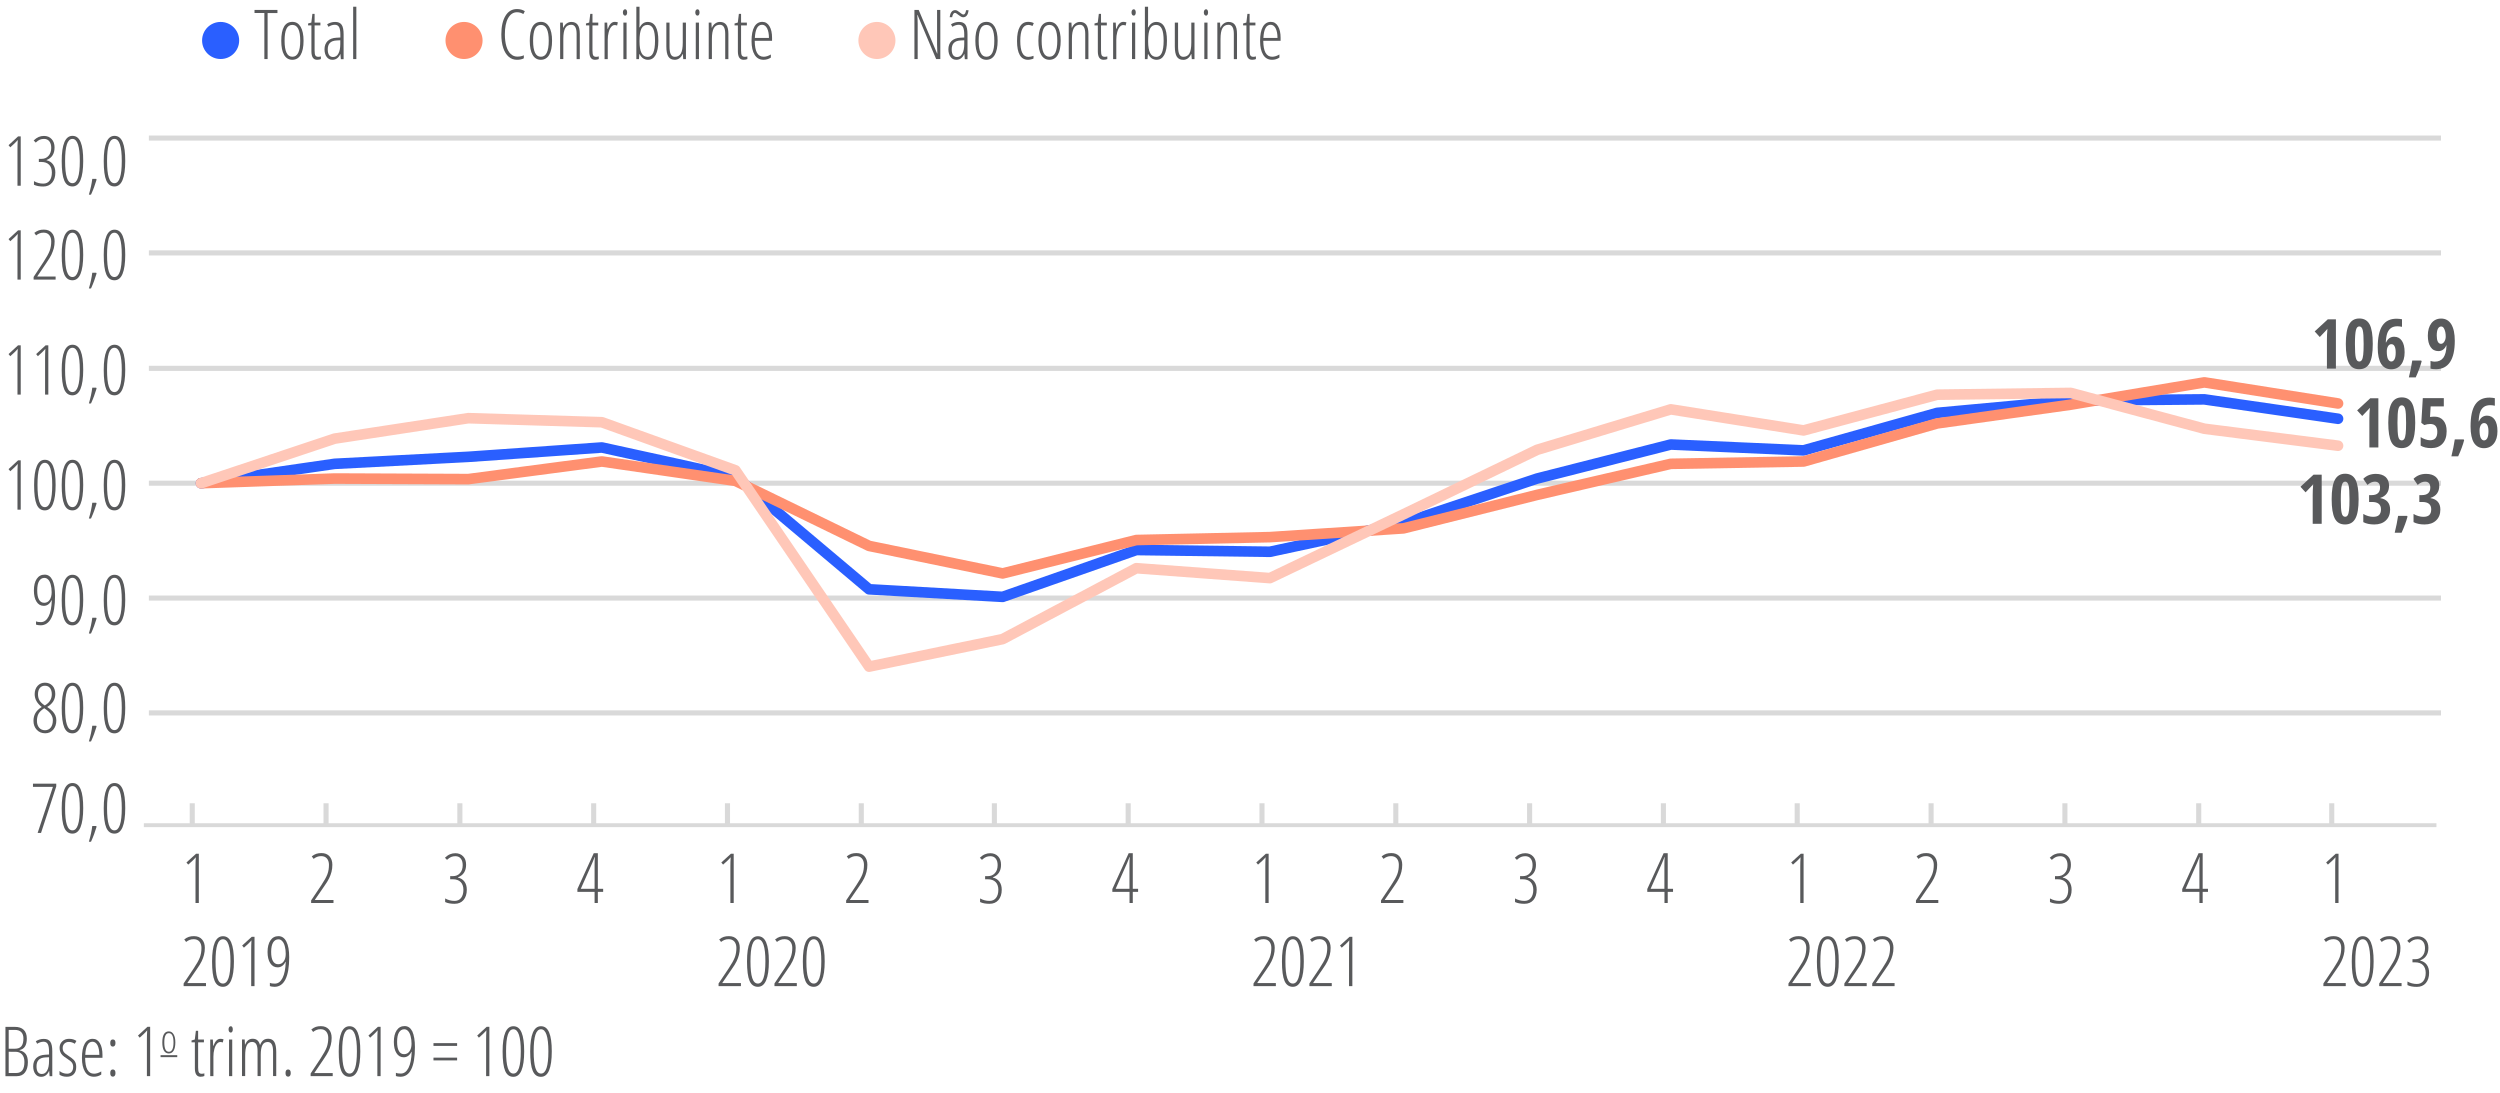 <?xml version="1.0" encoding="UTF-8"?> <svg xmlns="http://www.w3.org/2000/svg" xmlns:xlink="http://www.w3.org/1999/xlink" version="1.1" id="Camada_1" x="0px" y="0px" viewBox="0 0 353.31 154.51" style="enable-background:new 0 0 353.31 154.51;" xml:space="preserve"> <style type="text/css"> .st0{fill:#58595B;} .st1{fill:#2A5FFF;} .st2{fill:#FF9070;} .st3{fill:#FFC7B8;} .st4{fill:none;stroke:#D9D9D9;stroke-width:0.55;stroke-miterlimit:10;} .st5{fill:none;stroke:#D9D9D9;stroke-width:0.72;stroke-linejoin:round;stroke-miterlimit:10;} .st6{fill:none;stroke:#2A5FFF;stroke-width:1.5;stroke-linecap:round;stroke-linejoin:round;stroke-miterlimit:10;} .st7{fill:none;stroke:#FF9070;stroke-width:1.5;stroke-linecap:round;stroke-linejoin:round;stroke-miterlimit:10;} .st8{fill:none;stroke:#FFC7B8;stroke-width:1.5;stroke-linecap:round;stroke-linejoin:round;stroke-miterlimit:10;} </style> <g> <path class="st0" d="M132.9,8.35h-0.6l-2.63-6.24h-0.04c0.04,0.43,0.06,0.85,0.06,1.25v4.99h-0.46V1.4h0.6l2.61,6.17h0.03 c-0.03-0.52-0.04-0.96-0.04-1.3V1.4h0.46V8.35z"></path> <path class="st0" d="M136.35,8.35l-0.06-0.72h-0.02c-0.25,0.55-0.62,0.82-1.12,0.82c-0.34,0-0.61-0.13-0.81-0.4 c-0.2-0.27-0.31-0.63-0.31-1.08c0-0.49,0.15-0.88,0.44-1.17c0.3-0.29,0.71-0.44,1.24-0.47l0.56-0.03V4.88 c0-0.48-0.06-0.83-0.18-1.05s-0.32-0.33-0.6-0.33c-0.3,0-0.6,0.1-0.9,0.29l-0.19-0.36c0.36-0.22,0.73-0.33,1.13-0.33 c0.43,0,0.73,0.13,0.92,0.4c0.19,0.27,0.28,0.72,0.28,1.35v3.52H136.35z M136.12,2.44c-0.11,0-0.22-0.03-0.33-0.1 s-0.21-0.13-0.31-0.21c-0.1-0.07-0.19-0.14-0.28-0.21s-0.17-0.1-0.24-0.1c-0.1,0-0.19,0.06-0.25,0.17s-0.12,0.26-0.15,0.44h-0.35 c0.04-0.31,0.12-0.55,0.25-0.73c0.13-0.18,0.31-0.27,0.54-0.27c0.11,0,0.22,0.03,0.32,0.1c0.1,0.06,0.21,0.13,0.3,0.21 c0.1,0.07,0.19,0.14,0.28,0.21s0.17,0.1,0.25,0.1c0.11,0,0.19-0.06,0.25-0.17s0.1-0.26,0.13-0.44h0.35 c-0.03,0.32-0.11,0.57-0.24,0.74C136.51,2.35,136.33,2.44,136.12,2.44z M135.25,8.06c0.32,0,0.58-0.16,0.75-0.48 c0.18-0.32,0.27-0.77,0.27-1.35V5.69l-0.54,0.03c-0.42,0.02-0.72,0.14-0.93,0.35c-0.2,0.21-0.3,0.51-0.3,0.91 c0,0.37,0.07,0.65,0.2,0.82C134.84,7.98,135.02,8.06,135.25,8.06z"></path> <path class="st0" d="M140.99,5.76c0,0.87-0.14,1.54-0.41,2c-0.27,0.46-0.67,0.69-1.18,0.69c-0.5,0-0.89-0.23-1.16-0.69 c-0.27-0.46-0.4-1.13-0.4-2c0-1.78,0.53-2.67,1.58-2.67c0.5,0,0.88,0.23,1.16,0.7C140.85,4.26,140.99,4.91,140.99,5.76z M138.31,5.76c0,0.75,0.09,1.31,0.27,1.69s0.46,0.57,0.83,0.57c0.74,0,1.11-0.75,1.11-2.26c0-1.49-0.37-2.24-1.11-2.24 c-0.39,0-0.67,0.19-0.84,0.56C138.4,4.45,138.31,5.01,138.31,5.76z"></path> <path class="st0" d="M145.29,8.45c-0.52,0-0.91-0.22-1.17-0.67c-0.26-0.45-0.39-1.11-0.39-1.98c0-0.88,0.13-1.55,0.4-2.02 s0.66-0.69,1.17-0.69c0.32,0,0.59,0.06,0.8,0.18l-0.18,0.4c-0.21-0.1-0.41-0.15-0.59-0.15c-0.76,0-1.14,0.76-1.14,2.27 c0,1.5,0.38,2.25,1.14,2.25c0.23,0,0.47-0.05,0.73-0.15v0.38c-0.1,0.06-0.23,0.1-0.39,0.13C145.53,8.43,145.4,8.45,145.29,8.45z"></path> <path class="st0" d="M149.9,5.76c0,0.87-0.14,1.54-0.41,2c-0.27,0.46-0.67,0.69-1.18,0.69c-0.5,0-0.89-0.23-1.16-0.69 c-0.27-0.46-0.4-1.13-0.4-2c0-1.78,0.53-2.67,1.58-2.67c0.5,0,0.88,0.23,1.16,0.7C149.76,4.26,149.9,4.91,149.9,5.76z M147.21,5.76 c0,0.75,0.09,1.31,0.27,1.69s0.46,0.57,0.83,0.57c0.74,0,1.11-0.75,1.11-2.26c0-1.49-0.37-2.24-1.11-2.24 c-0.39,0-0.67,0.19-0.84,0.56C147.3,4.45,147.21,5.01,147.21,5.76z"></path> <path class="st0" d="M153.37,8.35V4.79c0-0.86-0.25-1.29-0.76-1.29c-0.39,0-0.67,0.16-0.85,0.48c-0.18,0.32-0.27,0.83-0.27,1.53 v2.84h-0.45V3.19h0.38l0.04,0.72h0.04c0.11-0.26,0.26-0.46,0.47-0.6c0.2-0.14,0.42-0.21,0.65-0.21c0.4,0,0.7,0.13,0.9,0.4 c0.2,0.27,0.3,0.7,0.3,1.29v3.57H153.37z"></path> <path class="st0" d="M156.12,8.03c0.14,0,0.26-0.02,0.37-0.06v0.38c-0.14,0.06-0.32,0.1-0.54,0.1c-0.53,0-0.8-0.4-0.8-1.19V3.59 h-0.47V3.32l0.46-0.13l0.15-1.23h0.31v1.23h0.82v0.4h-0.82v3.54c0,0.35,0.04,0.59,0.11,0.71S155.93,8.03,156.12,8.03z"></path> <path class="st0" d="M158.74,3.09c0.16,0,0.31,0.02,0.45,0.07l-0.11,0.45c-0.11-0.05-0.23-0.07-0.35-0.07 c-0.17,0-0.34,0.09-0.49,0.27c-0.15,0.18-0.27,0.43-0.35,0.75c-0.09,0.32-0.13,0.67-0.13,1.06v2.74h-0.45V3.19h0.37l0.05,0.9h0.03 C158.01,3.42,158.33,3.09,158.74,3.09z"></path> <path class="st0" d="M159.91,1.76c0-0.14,0.03-0.25,0.09-0.33c0.06-0.08,0.13-0.12,0.23-0.12c0.09,0,0.15,0.04,0.2,0.12 c0.05,0.08,0.08,0.19,0.08,0.33c0,0.14-0.03,0.25-0.08,0.33c-0.05,0.08-0.12,0.12-0.2,0.12c-0.09,0-0.17-0.04-0.23-0.12 C159.94,2,159.91,1.89,159.91,1.76z M160.43,8.35h-0.45V3.19h0.45V8.35z"></path> <path class="st0" d="M163.41,3.1c1.01,0,1.51,0.89,1.51,2.66c0,0.88-0.13,1.54-0.38,2c-0.25,0.46-0.61,0.69-1.09,0.69 c-0.25,0-0.47-0.07-0.68-0.2c-0.2-0.14-0.37-0.34-0.5-0.6h-0.04l-0.06,0.71h-0.37V0.95h0.45v2.3l-0.02,0.62h0.04 C162.55,3.36,162.93,3.1,163.41,3.1z M163.39,3.52c-0.4,0-0.68,0.17-0.86,0.52c-0.18,0.35-0.27,0.92-0.27,1.72v0.12 c0,1.44,0.38,2.16,1.15,2.16c0.35,0,0.61-0.19,0.78-0.56c0.17-0.37,0.26-0.95,0.26-1.72c0-0.75-0.08-1.31-0.25-1.68 C164.03,3.71,163.76,3.52,163.39,3.52z"></path> <path class="st0" d="M166.49,3.19v3.37c0,0.51,0.06,0.88,0.18,1.12c0.12,0.23,0.31,0.35,0.56,0.35c0.39,0,0.68-0.16,0.86-0.47 c0.18-0.32,0.27-0.83,0.27-1.53V3.19h0.45v5.17h-0.38l-0.06-0.72h-0.04c-0.11,0.26-0.27,0.47-0.46,0.61s-0.41,0.21-0.64,0.21 c-0.42,0-0.72-0.15-0.91-0.44c-0.19-0.29-0.29-0.78-0.29-1.45V3.19H166.49z"></path> <path class="st0" d="M170.13,1.76c0-0.14,0.03-0.25,0.09-0.33c0.06-0.08,0.13-0.12,0.23-0.12c0.09,0,0.15,0.04,0.2,0.12 c0.05,0.08,0.08,0.19,0.08,0.33c0,0.14-0.03,0.25-0.08,0.33c-0.05,0.08-0.12,0.12-0.2,0.12c-0.09,0-0.17-0.04-0.23-0.12 C170.16,2,170.13,1.89,170.13,1.76z M170.65,8.35h-0.45V3.19h0.45V8.35z"></path> <path class="st0" d="M174.37,8.35V4.79c0-0.86-0.25-1.29-0.76-1.29c-0.39,0-0.67,0.16-0.85,0.48c-0.18,0.32-0.27,0.83-0.27,1.53 v2.84h-0.45V3.19h0.38l0.04,0.72h0.04c0.11-0.26,0.26-0.46,0.47-0.6c0.2-0.14,0.42-0.21,0.65-0.21c0.4,0,0.7,0.13,0.9,0.4 c0.2,0.27,0.3,0.7,0.3,1.29v3.57H174.37z"></path> <path class="st0" d="M177.12,8.03c0.14,0,0.26-0.02,0.37-0.06v0.38c-0.14,0.06-0.32,0.1-0.54,0.1c-0.53,0-0.8-0.4-0.8-1.19V3.59 h-0.47V3.32l0.46-0.13l0.15-1.23h0.31v1.23h0.82v0.4h-0.82v3.54c0,0.35,0.04,0.59,0.11,0.71S176.93,8.03,177.12,8.03z"></path> <path class="st0" d="M179.78,8.45c-0.55,0-0.97-0.23-1.26-0.7c-0.29-0.47-0.44-1.11-0.44-1.94c0-0.88,0.13-1.56,0.39-2.02 c0.26-0.46,0.64-0.7,1.13-0.7c0.43,0,0.77,0.2,1.01,0.61c0.25,0.41,0.37,0.96,0.37,1.65v0.42h-2.45c0.01,0.75,0.11,1.32,0.32,1.69 c0.21,0.37,0.52,0.56,0.94,0.56c0.32,0,0.66-0.11,1.02-0.32v0.44C180.49,8.35,180.14,8.45,179.78,8.45z M179.57,3.5 c-0.62,0-0.96,0.62-1.02,1.86h1.99c0-0.57-0.09-1.02-0.26-1.36C180.1,3.67,179.87,3.5,179.57,3.5z"></path> </g> <g> <path class="st0" d="M37.83,8.35h-0.47V1.84h-1.39V1.4h3.24v0.45h-1.39V8.35z"></path> <path class="st0" d="M42.9,5.76c0,0.87-0.14,1.54-0.41,2c-0.27,0.46-0.67,0.69-1.18,0.69c-0.5,0-0.89-0.23-1.16-0.69 c-0.27-0.46-0.4-1.13-0.4-2c0-1.78,0.53-2.67,1.58-2.67c0.5,0,0.88,0.23,1.16,0.7C42.76,4.26,42.9,4.91,42.9,5.76z M40.22,5.76 c0,0.75,0.09,1.31,0.27,1.69s0.46,0.57,0.83,0.57c0.74,0,1.11-0.75,1.11-2.26c0-1.49-0.37-2.24-1.11-2.24 c-0.39,0-0.67,0.19-0.84,0.56C40.3,4.45,40.22,5.01,40.22,5.76z"></path> <path class="st0" d="M44.98,8.03c0.14,0,0.26-0.02,0.37-0.06v0.38c-0.14,0.06-0.32,0.1-0.54,0.1c-0.53,0-0.8-0.4-0.8-1.19V3.59 h-0.47V3.32l0.46-0.13l0.15-1.23h0.31v1.23h0.82v0.4h-0.82v3.54c0,0.35,0.04,0.59,0.11,0.71S44.79,8.03,44.98,8.03z"></path> <path class="st0" d="M48.17,8.35l-0.06-0.72H48.1c-0.25,0.55-0.62,0.82-1.12,0.82c-0.34,0-0.61-0.13-0.81-0.4 c-0.2-0.27-0.31-0.63-0.31-1.08c0-0.49,0.15-0.88,0.44-1.17c0.3-0.29,0.71-0.44,1.24-0.47L48.1,5.3V4.88 c0-0.48-0.06-0.83-0.18-1.05s-0.32-0.33-0.6-0.33c-0.3,0-0.6,0.1-0.9,0.29l-0.19-0.36c0.36-0.22,0.73-0.33,1.13-0.33 c0.43,0,0.73,0.13,0.92,0.4c0.19,0.27,0.28,0.72,0.28,1.35v3.52H48.17z M47.07,8.06c0.32,0,0.58-0.16,0.75-0.48 c0.18-0.32,0.27-0.77,0.27-1.35V5.69l-0.54,0.03c-0.42,0.02-0.72,0.14-0.93,0.35c-0.2,0.21-0.3,0.51-0.3,0.91 c0,0.37,0.07,0.65,0.2,0.82C46.66,7.98,46.85,8.06,47.07,8.06z"></path> <path class="st0" d="M50.36,8.35h-0.45V0.95h0.45V8.35z"></path> </g> <g> <path class="st1" d="M33.8,5.72c0,1.45-1.17,2.62-2.62,2.62c-1.45,0-2.62-1.17-2.62-2.62c0-1.45,1.17-2.62,2.62-2.62 C32.63,3.1,33.8,4.28,33.8,5.72"></path> </g> <g> <path class="st0" d="M73.06,1.73c-0.52,0-0.94,0.28-1.25,0.83c-0.31,0.55-0.46,1.32-0.46,2.3c0,0.64,0.07,1.19,0.21,1.67 C71.7,7,71.9,7.37,72.17,7.62C72.44,7.88,72.75,8,73.1,8c0.36,0,0.67-0.06,0.93-0.19v0.43c-0.25,0.14-0.57,0.21-0.98,0.21 c-0.44,0-0.83-0.14-1.16-0.43c-0.33-0.29-0.59-0.7-0.77-1.24c-0.18-0.54-0.27-1.18-0.27-1.93c0-1.11,0.2-1.98,0.59-2.62 s0.93-0.95,1.62-0.95c0.43,0,0.8,0.1,1.11,0.3l-0.21,0.41C73.7,1.82,73.4,1.73,73.06,1.73z"></path> <path class="st0" d="M78.02,5.76c0,0.87-0.14,1.54-0.41,2c-0.27,0.46-0.67,0.69-1.18,0.69c-0.5,0-0.89-0.23-1.16-0.69 c-0.27-0.46-0.4-1.13-0.4-2c0-1.78,0.53-2.67,1.58-2.67c0.5,0,0.88,0.23,1.16,0.7C77.88,4.26,78.02,4.91,78.02,5.76z M75.34,5.76 c0,0.75,0.09,1.31,0.27,1.69s0.46,0.57,0.83,0.57c0.74,0,1.11-0.75,1.11-2.26c0-1.49-0.37-2.24-1.11-2.24 c-0.39,0-0.67,0.19-0.84,0.56C75.43,4.46,75.34,5.02,75.34,5.76z"></path> <path class="st0" d="M81.49,8.36V4.79c0-0.86-0.25-1.29-0.76-1.29c-0.39,0-0.67,0.16-0.85,0.48c-0.18,0.32-0.27,0.83-0.27,1.53 v2.84h-0.45V3.19h0.38l0.04,0.72h0.04c0.11-0.26,0.26-0.46,0.47-0.6c0.2-0.14,0.42-0.21,0.65-0.21c0.4,0,0.7,0.13,0.9,0.4 c0.2,0.27,0.3,0.7,0.3,1.29v3.57H81.49z"></path> <path class="st0" d="M84.25,8.03c0.14,0,0.26-0.02,0.37-0.06v0.38c-0.14,0.06-0.32,0.1-0.54,0.1c-0.53,0-0.8-0.4-0.8-1.19V3.59 h-0.47V3.32l0.46-0.13l0.15-1.23h0.31v1.23h0.82v0.4h-0.82v3.54c0,0.35,0.04,0.59,0.11,0.71S84.06,8.03,84.25,8.03z"></path> <path class="st0" d="M86.87,3.09c0.16,0,0.31,0.02,0.45,0.07l-0.11,0.45c-0.11-0.05-0.23-0.07-0.35-0.07 c-0.17,0-0.34,0.09-0.49,0.27c-0.15,0.18-0.27,0.43-0.35,0.75c-0.09,0.32-0.13,0.67-0.13,1.06v2.74h-0.45V3.19h0.37l0.05,0.9h0.03 C86.13,3.42,86.46,3.09,86.87,3.09z"></path> <path class="st0" d="M88.03,1.76c0-0.14,0.03-0.25,0.09-0.33c0.06-0.08,0.13-0.12,0.23-0.12c0.09,0,0.15,0.04,0.2,0.12 c0.05,0.08,0.08,0.19,0.08,0.33c0,0.14-0.03,0.25-0.08,0.33c-0.05,0.08-0.12,0.12-0.2,0.12c-0.09,0-0.17-0.04-0.23-0.12 C88.06,2,88.03,1.89,88.03,1.76z M88.55,8.36H88.1V3.19h0.45V8.36z"></path> <path class="st0" d="M91.53,3.1c1.01,0,1.51,0.89,1.51,2.66c0,0.88-0.13,1.54-0.38,2c-0.25,0.46-0.61,0.69-1.09,0.69 c-0.25,0-0.47-0.07-0.68-0.2c-0.2-0.14-0.37-0.34-0.5-0.6h-0.04L90.3,8.36h-0.37V0.95h0.45v2.3l-0.02,0.62h0.04 C90.68,3.36,91.05,3.1,91.53,3.1z M91.51,3.52c-0.4,0-0.68,0.17-0.86,0.52c-0.18,0.35-0.27,0.92-0.27,1.72v0.12 c0,1.44,0.38,2.16,1.15,2.16c0.35,0,0.61-0.19,0.78-0.56c0.17-0.37,0.26-0.95,0.26-1.72c0-0.75-0.08-1.31-0.25-1.68 C92.15,3.71,91.88,3.52,91.51,3.52z"></path> <path class="st0" d="M94.62,3.19v3.37c0,0.51,0.06,0.88,0.18,1.12c0.12,0.23,0.31,0.35,0.56,0.35c0.39,0,0.68-0.16,0.86-0.47 c0.18-0.32,0.27-0.83,0.27-1.53V3.19h0.45v5.17h-0.38l-0.06-0.72h-0.04C96.36,7.9,96.2,8.1,96.01,8.24s-0.41,0.21-0.64,0.21 c-0.42,0-0.72-0.15-0.91-0.44c-0.19-0.29-0.29-0.78-0.29-1.45V3.19H94.62z"></path> <path class="st0" d="M98.26,1.76c0-0.14,0.03-0.25,0.09-0.33c0.06-0.08,0.13-0.12,0.23-0.12c0.09,0,0.15,0.04,0.2,0.12 c0.05,0.08,0.08,0.19,0.08,0.33c0,0.14-0.03,0.25-0.08,0.33c-0.05,0.08-0.12,0.12-0.2,0.12c-0.09,0-0.17-0.04-0.23-0.12 C98.29,2,98.26,1.89,98.26,1.76z M98.78,8.36h-0.45V3.19h0.45V8.36z"></path> <path class="st0" d="M102.49,8.36V4.79c0-0.86-0.25-1.29-0.76-1.29c-0.39,0-0.67,0.16-0.85,0.48c-0.18,0.32-0.27,0.83-0.27,1.53 v2.84h-0.45V3.19h0.38l0.04,0.72h0.04c0.11-0.26,0.26-0.46,0.47-0.6c0.2-0.14,0.42-0.21,0.65-0.21c0.4,0,0.7,0.13,0.9,0.4 c0.2,0.27,0.3,0.7,0.3,1.29v3.57H102.49z"></path> <path class="st0" d="M105.25,8.03c0.14,0,0.26-0.02,0.37-0.06v0.38c-0.14,0.06-0.32,0.1-0.54,0.1c-0.53,0-0.8-0.4-0.8-1.19V3.59 h-0.47V3.32l0.46-0.13l0.15-1.23h0.31v1.23h0.82v0.4h-0.82v3.54c0,0.35,0.04,0.59,0.11,0.71S105.06,8.03,105.25,8.03z"></path> <path class="st0" d="M107.91,8.45c-0.55,0-0.97-0.23-1.26-0.7c-0.29-0.47-0.44-1.11-0.44-1.94c0-0.88,0.13-1.56,0.39-2.02 c0.26-0.46,0.64-0.7,1.13-0.7c0.43,0,0.77,0.2,1.01,0.61c0.25,0.41,0.37,0.96,0.37,1.65v0.42h-2.45c0.01,0.75,0.11,1.32,0.32,1.69 c0.21,0.37,0.52,0.56,0.94,0.56c0.32,0,0.66-0.11,1.02-0.32v0.44C108.62,8.35,108.27,8.45,107.91,8.45z M107.7,3.5 c-0.62,0-0.96,0.62-1.02,1.86h1.99c0-0.57-0.09-1.02-0.26-1.36C108.23,3.67,108,3.5,107.7,3.5z"></path> </g> <g> <path class="st2" d="M68.2,5.72c0,1.45-1.17,2.62-2.62,2.62c-1.45,0-2.62-1.17-2.62-2.62c0-1.45,1.17-2.62,2.62-2.62 C67.02,3.1,68.2,4.28,68.2,5.72"></path> <path class="st3" d="M126.55,5.72c0,1.45-1.17,2.62-2.62,2.62s-2.62-1.17-2.62-2.62c0-1.45,1.17-2.62,2.62-2.62 S126.55,4.28,126.55,5.72"></path> </g> <g> <path class="st0" d="M0.76,145.12h1.33c0.55,0,0.97,0.14,1.26,0.42s0.44,0.69,0.44,1.24c0,0.94-0.34,1.48-1.03,1.62v0.04 c0.4,0.08,0.69,0.26,0.89,0.53c0.19,0.27,0.29,0.65,0.29,1.14c0,0.62-0.14,1.11-0.41,1.46s-0.66,0.52-1.16,0.52h-1.6V145.12z M1.23,148.21H2.1c0.43,0,0.74-0.12,0.93-0.36c0.19-0.24,0.28-0.6,0.28-1.09c0-0.39-0.1-0.69-0.31-0.9 c-0.2-0.21-0.51-0.31-0.91-0.31H1.23V148.21z M1.23,148.64v3H2.3c0.77,0,1.15-0.52,1.15-1.56c0-0.46-0.11-0.82-0.34-1.07 c-0.23-0.25-0.54-0.37-0.95-0.37H1.23z"></path> <path class="st0" d="M7.01,152.08l-0.06-0.72H6.93c-0.25,0.55-0.62,0.82-1.12,0.82c-0.34,0-0.61-0.13-0.81-0.4 c-0.2-0.27-0.31-0.63-0.31-1.08c0-0.49,0.15-0.88,0.44-1.17c0.3-0.29,0.71-0.44,1.24-0.47l0.56-0.03v-0.43 c0-0.48-0.06-0.83-0.18-1.05s-0.32-0.33-0.6-0.33c-0.3,0-0.6,0.1-0.9,0.29l-0.19-0.36c0.36-0.22,0.73-0.33,1.13-0.33 c0.43,0,0.73,0.13,0.92,0.4c0.19,0.27,0.28,0.72,0.28,1.35v3.52H7.01z M5.91,151.78c0.32,0,0.58-0.16,0.75-0.48 c0.18-0.32,0.27-0.77,0.27-1.35v-0.54l-0.54,0.03c-0.42,0.02-0.72,0.14-0.93,0.35c-0.2,0.21-0.3,0.51-0.3,0.91 c0,0.37,0.07,0.65,0.2,0.82C5.5,151.7,5.68,151.78,5.91,151.78z"></path> <path class="st0" d="M10.77,150.78c0,0.44-0.11,0.78-0.34,1.02c-0.23,0.25-0.56,0.37-0.99,0.37c-0.23,0-0.44-0.03-0.62-0.09 c-0.18-0.06-0.32-0.13-0.41-0.2v-0.53c0.12,0.12,0.27,0.21,0.47,0.28c0.19,0.07,0.39,0.11,0.6,0.11c0.27,0,0.48-0.09,0.63-0.26 c0.15-0.17,0.23-0.41,0.23-0.7c0-0.23-0.05-0.42-0.16-0.58c-0.11-0.16-0.32-0.34-0.63-0.54c-0.35-0.22-0.59-0.4-0.72-0.53 c-0.13-0.13-0.23-0.28-0.3-0.45s-0.11-0.36-0.11-0.59c0-0.37,0.12-0.68,0.38-0.92c0.25-0.24,0.57-0.36,0.96-0.36 c0.42,0,0.76,0.1,1.04,0.3l-0.23,0.4c-0.26-0.17-0.54-0.26-0.83-0.26c-0.27,0-0.48,0.08-0.64,0.24c-0.16,0.16-0.24,0.36-0.24,0.62 c0,0.23,0.05,0.42,0.16,0.57s0.34,0.34,0.69,0.56c0.34,0.23,0.58,0.41,0.7,0.54s0.22,0.28,0.28,0.45 C10.74,150.38,10.77,150.57,10.77,150.78z"></path> <path class="st0" d="M13.28,152.17c-0.55,0-0.97-0.23-1.26-0.7c-0.29-0.47-0.44-1.11-0.44-1.94c0-0.88,0.13-1.56,0.39-2.02 c0.26-0.46,0.64-0.7,1.13-0.7c0.43,0,0.77,0.2,1.01,0.61c0.25,0.41,0.37,0.96,0.37,1.65v0.42h-2.45c0.01,0.75,0.11,1.32,0.32,1.69 c0.21,0.37,0.52,0.56,0.94,0.56c0.32,0,0.66-0.11,1.02-0.32v0.44C13.99,152.07,13.64,152.17,13.28,152.17z M13.07,147.22 c-0.62,0-0.96,0.62-1.02,1.86h1.99c0-0.57-0.09-1.02-0.26-1.36C13.6,147.39,13.37,147.22,13.07,147.22z"></path> <path class="st0" d="M15.58,147.4c0-0.34,0.12-0.5,0.37-0.5s0.37,0.17,0.37,0.5c0,0.18-0.04,0.31-0.11,0.39 c-0.07,0.08-0.16,0.12-0.26,0.12C15.7,147.91,15.58,147.74,15.58,147.4z M15.58,151.65c0-0.34,0.12-0.51,0.37-0.51 c0.1,0,0.19,0.04,0.26,0.11c0.07,0.08,0.11,0.21,0.11,0.4c0,0.18-0.04,0.31-0.11,0.39c-0.07,0.08-0.16,0.12-0.26,0.12 C15.7,152.15,15.58,151.98,15.58,151.65z"></path> <path class="st0" d="M21.22,152.08h-0.46v-5.12c0-0.42,0.01-0.86,0.04-1.35c-0.07,0.09-0.22,0.26-0.47,0.5l-0.59,0.54l-0.24-0.3 l1.34-1.24h0.38V152.08z"></path> <path class="st0" d="M24.78,147.32c0,0.51-0.08,0.9-0.24,1.16c-0.16,0.27-0.39,0.4-0.69,0.4c-0.29,0-0.52-0.13-0.68-0.4 c-0.16-0.27-0.23-0.66-0.23-1.16c0-1.04,0.31-1.56,0.92-1.56c0.29,0,0.51,0.14,0.67,0.41C24.7,146.44,24.78,146.82,24.78,147.32z M23.22,147.32c0,0.44,0.05,0.76,0.16,0.99c0.1,0.22,0.27,0.33,0.49,0.33c0.43,0,0.65-0.44,0.65-1.32c0-0.87-0.22-1.31-0.65-1.31 c-0.23,0-0.39,0.11-0.49,0.33C23.27,146.55,23.22,146.88,23.22,147.32z"></path> <path class="st0" d="M28.51,151.75c0.14,0,0.26-0.02,0.37-0.06v0.38c-0.14,0.06-0.32,0.1-0.54,0.1c-0.53,0-0.8-0.4-0.8-1.19v-3.67 h-0.47v-0.27l0.46-0.13l0.15-1.23H28v1.23h0.82v0.4H28v3.54c0,0.35,0.04,0.59,0.11,0.71S28.32,151.75,28.51,151.75z"></path> <path class="st0" d="M31.14,146.81c0.16,0,0.31,0.02,0.45,0.07l-0.11,0.45c-0.11-0.05-0.23-0.07-0.35-0.07 c-0.17,0-0.34,0.09-0.49,0.27c-0.15,0.18-0.27,0.43-0.35,0.75c-0.09,0.32-0.13,0.67-0.13,1.06v2.74h-0.45v-5.17h0.37l0.05,0.9h0.03 C30.4,147.14,30.73,146.81,31.14,146.81z"></path> <path class="st0" d="M32.3,145.48c0-0.14,0.03-0.25,0.09-0.33c0.06-0.08,0.13-0.12,0.23-0.12c0.09,0,0.15,0.04,0.2,0.12 c0.05,0.08,0.08,0.19,0.08,0.33c0,0.14-0.03,0.25-0.08,0.33c-0.05,0.08-0.12,0.12-0.2,0.12c-0.09,0-0.17-0.04-0.23-0.12 C32.33,145.72,32.3,145.61,32.3,145.48z M32.82,152.08h-0.45v-5.17h0.45V152.08z"></path> <path class="st0" d="M38.59,152.08v-3.52c0-0.87-0.25-1.3-0.76-1.3c-0.35,0-0.6,0.15-0.75,0.45s-0.23,0.75-0.23,1.34v3.02h-0.45 v-3.52c0-0.44-0.06-0.76-0.19-0.98c-0.12-0.21-0.32-0.32-0.58-0.32c-0.34,0-0.59,0.16-0.75,0.47c-0.16,0.31-0.23,0.82-0.23,1.51 v2.84H34.2v-5.17h0.38l0.04,0.72h0.04c0.21-0.55,0.56-0.82,1.05-0.82c0.29,0,0.51,0.08,0.68,0.23s0.28,0.38,0.36,0.67 c0.12-0.32,0.28-0.55,0.46-0.69s0.42-0.21,0.7-0.21c0.39,0,0.68,0.15,0.86,0.45s0.27,0.78,0.27,1.44v3.38H38.59z"></path> <path class="st0" d="M40.35,151.65c0-0.34,0.12-0.51,0.37-0.51c0.1,0,0.19,0.04,0.26,0.11c0.07,0.08,0.11,0.21,0.11,0.4 c0,0.18-0.04,0.31-0.11,0.39c-0.07,0.08-0.16,0.12-0.26,0.12C40.47,152.15,40.35,151.98,40.35,151.65z"></path> <path class="st0" d="M47.02,152.08h-3.12v-0.37l1.4-2.12c0.43-0.66,0.72-1.18,0.87-1.58c0.15-0.4,0.22-0.84,0.22-1.33 c0-0.37-0.1-0.67-0.29-0.9c-0.19-0.22-0.46-0.33-0.79-0.33c-0.22,0-0.41,0.03-0.57,0.1c-0.16,0.06-0.33,0.16-0.49,0.29L44,145.48 c0.22-0.17,0.44-0.29,0.64-0.36s0.44-0.1,0.71-0.1c0.48,0,0.85,0.15,1.12,0.45s0.4,0.7,0.4,1.21c0,0.35-0.04,0.68-0.12,0.99 c-0.08,0.31-0.19,0.61-0.33,0.9c-0.14,0.3-0.38,0.68-0.7,1.15l-1.28,1.89v0.04h2.58V152.08z"></path> <path class="st0" d="M50.92,148.59c0,1.18-0.13,2.07-0.38,2.68c-0.26,0.61-0.64,0.91-1.15,0.91c-0.54,0-0.92-0.28-1.16-0.84 s-0.36-1.48-0.36-2.74c0-2.38,0.51-3.57,1.52-3.57c0.53,0,0.91,0.29,1.16,0.89S50.92,147.39,50.92,148.59z M48.36,148.59 c0,1.05,0.08,1.83,0.25,2.35c0.17,0.52,0.43,0.78,0.79,0.78c0.7,0,1.04-1.05,1.04-3.14c0-2.08-0.35-3.12-1.04-3.12 c-0.36,0-0.62,0.26-0.79,0.77C48.44,146.75,48.36,147.53,48.36,148.59z"></path> <path class="st0" d="M53.79,152.08h-0.46v-5.12c0-0.42,0.01-0.86,0.04-1.35c-0.07,0.09-0.22,0.26-0.47,0.5l-0.59,0.54l-0.24-0.3 l1.34-1.24h0.38V152.08z"></path> <path class="st0" d="M58.64,147.99c0,1.39-0.17,2.43-0.52,3.13c-0.35,0.7-0.86,1.05-1.53,1.05c-0.12,0-0.24-0.01-0.37-0.03 c-0.13-0.02-0.22-0.05-0.27-0.07v-0.46c0.17,0.08,0.4,0.11,0.69,0.11c0.46,0,0.82-0.27,1.09-0.8s0.42-1.29,0.45-2.28h-0.04 c-0.11,0.24-0.26,0.43-0.44,0.57c-0.19,0.14-0.4,0.21-0.65,0.21c-0.43,0-0.78-0.2-1.02-0.59c-0.25-0.39-0.37-0.92-0.37-1.58 c0-0.69,0.13-1.24,0.4-1.64c0.27-0.4,0.64-0.6,1.12-0.6c0.49,0,0.85,0.26,1.1,0.77C58.51,146.3,58.64,147.03,58.64,147.99z M57.13,145.46c-0.31,0-0.56,0.15-0.74,0.44s-0.27,0.74-0.27,1.33c0,0.57,0.08,1,0.25,1.3c0.16,0.3,0.41,0.45,0.74,0.45 c0.32,0,0.57-0.13,0.76-0.4c0.19-0.27,0.29-0.63,0.29-1.07c0-0.4-0.04-0.75-0.13-1.07c-0.08-0.32-0.2-0.56-0.35-0.72 C57.52,145.54,57.34,145.46,57.13,145.46z"></path> <path class="st0" d="M61.26,147.81v-0.39h3.34v0.39H61.26z M61.26,149.86v-0.39h3.34v0.39H61.26z"></path> <path class="st0" d="M69.15,152.08H68.7v-5.12c0-0.42,0.01-0.86,0.04-1.35c-0.07,0.09-0.22,0.26-0.47,0.5l-0.59,0.54l-0.24-0.3 l1.34-1.24h0.38V152.08z"></path> <path class="st0" d="M74.08,148.59c0,1.18-0.13,2.07-0.38,2.68c-0.26,0.61-0.64,0.91-1.15,0.91c-0.54,0-0.92-0.28-1.16-0.84 s-0.36-1.48-0.36-2.74c0-2.38,0.51-3.57,1.52-3.57c0.53,0,0.91,0.29,1.16,0.89S74.08,147.39,74.08,148.59z M71.52,148.59 c0,1.05,0.08,1.83,0.25,2.35c0.17,0.52,0.43,0.78,0.79,0.78c0.7,0,1.04-1.05,1.04-3.14c0-2.08-0.35-3.12-1.04-3.12 c-0.36,0-0.62,0.26-0.79,0.77C71.6,146.75,71.52,147.53,71.52,148.59z"></path> <path class="st0" d="M77.98,148.59c0,1.18-0.13,2.07-0.38,2.68c-0.26,0.61-0.64,0.91-1.15,0.91c-0.54,0-0.92-0.28-1.16-0.84 s-0.36-1.48-0.36-2.74c0-2.38,0.51-3.57,1.52-3.57c0.53,0,0.91,0.29,1.16,0.89S77.98,147.39,77.98,148.59z M75.42,148.59 c0,1.05,0.08,1.83,0.25,2.35c0.17,0.52,0.43,0.78,0.79,0.78c0.7,0,1.04-1.05,1.04-3.14c0-2.08-0.35-3.12-1.04-3.12 c-0.36,0-0.62,0.26-0.79,0.77C75.5,146.75,75.42,147.53,75.42,148.59z"></path> <path class="st0" d="M22.69,149.4v-0.28h2.36v0.28H22.69z"></path> </g> <g> <line class="st4" x1="20.33" y1="116.62" x2="344.33" y2="116.62"></line> <path class="st5" d="M27.17,113.52v3.1 M46.08,113.52v3.1 M64.99,113.52v3.1 M83.9,113.52v3.1 M102.81,113.52v3.1 M121.72,113.52 v3.1 M140.53,113.52v3.1 M159.44,113.52v3.1 M178.35,113.52v3.1 M197.26,113.52v3.1 M216.17,113.52v3.1 M235.08,113.52v3.1 M253.99,113.52v3.1 M272.91,113.52v3.1 M291.82,113.52v3.1 M310.73,113.52v3.1 M329.53,113.52v3.1"></path> <g> <g> <path class="st0" d="M28.09,127.62h-0.46v-5.12c0-0.42,0.01-0.86,0.04-1.35c-0.07,0.09-0.22,0.26-0.47,0.5l-0.6,0.54l-0.25-0.3 l1.36-1.24h0.39V127.62z"></path> </g> </g> <g> <g> <path class="st0" d="M29.11,139.36h-3.16v-0.37l1.42-2.12c0.44-0.66,0.73-1.18,0.88-1.58c0.15-0.4,0.22-0.84,0.22-1.33 c0-0.37-0.1-0.67-0.29-0.9c-0.2-0.22-0.46-0.33-0.8-0.33c-0.22,0-0.42,0.03-0.58,0.1c-0.17,0.06-0.33,0.16-0.5,0.29l-0.26-0.36 c0.22-0.17,0.44-0.29,0.65-0.36s0.45-0.1,0.72-0.1c0.49,0,0.86,0.15,1.13,0.45s0.41,0.7,0.41,1.21c0,0.35-0.04,0.68-0.12,0.99 c-0.08,0.31-0.19,0.61-0.33,0.9c-0.14,0.3-0.38,0.68-0.71,1.15l-1.3,1.89v0.04h2.62V139.36z"></path> <path class="st0" d="M33.06,135.87c0,1.18-0.13,2.07-0.39,2.68c-0.26,0.61-0.65,0.91-1.16,0.91c-0.54,0-0.94-0.28-1.18-0.84 c-0.24-0.56-0.36-1.48-0.36-2.74c0-2.38,0.51-3.57,1.54-3.57c0.53,0,0.92,0.29,1.17,0.89S33.06,134.67,33.06,135.87z M30.46,135.87c0,1.05,0.08,1.83,0.25,2.35c0.17,0.52,0.43,0.78,0.8,0.78c0.7,0,1.06-1.05,1.06-3.14c0-2.08-0.35-3.12-1.06-3.12 c-0.36,0-0.63,0.26-0.8,0.77S30.46,134.82,30.46,135.87z"></path> <path class="st0" d="M35.96,139.36H35.5v-5.12c0-0.42,0.01-0.86,0.04-1.35c-0.07,0.09-0.22,0.26-0.47,0.5l-0.6,0.54l-0.25-0.3 l1.36-1.24h0.39V139.36z"></path> <path class="st0" d="M40.87,135.28c0,1.39-0.18,2.43-0.53,3.13s-0.87,1.05-1.54,1.05c-0.12,0-0.25-0.01-0.38-0.03 c-0.13-0.02-0.23-0.05-0.28-0.07v-0.46c0.18,0.08,0.41,0.11,0.69,0.11c0.47,0,0.83-0.27,1.1-0.8s0.42-1.29,0.45-2.28h-0.04 c-0.11,0.24-0.26,0.43-0.45,0.57c-0.19,0.14-0.41,0.21-0.66,0.21c-0.44,0-0.79-0.2-1.04-0.59c-0.25-0.39-0.38-0.92-0.38-1.58 c0-0.69,0.14-1.24,0.41-1.64c0.27-0.4,0.65-0.6,1.13-0.6c0.49,0,0.86,0.26,1.12,0.77C40.74,133.59,40.87,134.32,40.87,135.28z M39.35,132.75c-0.32,0-0.57,0.15-0.75,0.44s-0.28,0.74-0.28,1.33c0,0.57,0.08,1,0.25,1.3c0.17,0.3,0.42,0.45,0.75,0.45 c0.32,0,0.58-0.13,0.77-0.4c0.2-0.27,0.29-0.63,0.29-1.07c0-0.4-0.04-0.75-0.13-1.07c-0.08-0.32-0.2-0.56-0.36-0.72 C39.74,132.83,39.56,132.75,39.35,132.75z"></path> </g> </g> <g> <g> <path class="st0" d="M47.13,127.62h-3.16v-0.37l1.42-2.12c0.44-0.66,0.73-1.18,0.88-1.58c0.15-0.4,0.22-0.84,0.22-1.33 c0-0.37-0.1-0.67-0.29-0.9c-0.2-0.22-0.46-0.33-0.8-0.33c-0.22,0-0.42,0.03-0.58,0.1c-0.17,0.06-0.33,0.16-0.5,0.29l-0.26-0.36 c0.22-0.17,0.44-0.29,0.65-0.36s0.45-0.1,0.72-0.1c0.49,0,0.86,0.15,1.13,0.45s0.41,0.7,0.41,1.21c0,0.35-0.04,0.68-0.12,0.99 c-0.08,0.31-0.19,0.61-0.33,0.9c-0.14,0.3-0.38,0.68-0.71,1.15l-1.3,1.89v0.04h2.62V127.62z"></path> </g> </g> <g> <g> <path class="st0" d="M65.87,122.21c0,0.44-0.09,0.8-0.29,1.11c-0.19,0.3-0.48,0.52-0.86,0.66v0.04c0.4,0.09,0.7,0.28,0.92,0.58 s0.33,0.68,0.33,1.15c0,0.6-0.16,1.08-0.46,1.44c-0.31,0.36-0.73,0.54-1.27,0.54c-0.54,0-0.98-0.08-1.33-0.25v-0.51 c0.4,0.23,0.85,0.35,1.33,0.35c0.39,0,0.7-0.14,0.92-0.42s0.33-0.67,0.33-1.15c0-0.46-0.13-0.83-0.38-1.09 c-0.25-0.26-0.63-0.4-1.13-0.4h-0.36v-0.44h0.39c0.41,0,0.75-0.14,1-0.43c0.26-0.28,0.38-0.66,0.38-1.12 c0-0.4-0.09-0.71-0.27-0.93c-0.18-0.23-0.44-0.34-0.76-0.34c-0.22,0-0.42,0.04-0.6,0.11c-0.17,0.07-0.37,0.21-0.59,0.41 l-0.29-0.3c0.24-0.23,0.47-0.39,0.71-0.49c0.23-0.1,0.49-0.15,0.76-0.15c0.46,0,0.83,0.15,1.11,0.45 C65.74,121.31,65.87,121.71,65.87,122.21z"></path> </g> </g> <g> <g> <path class="st0" d="M85.24,126.04h-0.75v1.58h-0.46v-1.58H81.6v-0.4l2.31-5.06h0.58v5.03h0.75V126.04z M84.03,125.61v-3.36 c0-0.39,0.01-0.76,0.04-1.13h-0.03l-0.36,0.89l-1.6,3.6H84.03z"></path> </g> </g> <g> <g> <path class="st0" d="M103.68,127.62h-0.46v-5.12c0-0.42,0.01-0.86,0.04-1.35c-0.07,0.09-0.22,0.26-0.47,0.5l-0.6,0.54l-0.25-0.3 l1.36-1.24h0.39V127.62z"></path> </g> </g> <g> <g> <path class="st0" d="M104.71,139.36h-3.16v-0.37l1.42-2.12c0.44-0.66,0.73-1.18,0.88-1.58c0.15-0.4,0.22-0.84,0.22-1.33 c0-0.37-0.1-0.67-0.29-0.9c-0.2-0.22-0.46-0.33-0.8-0.33c-0.22,0-0.42,0.03-0.58,0.1c-0.17,0.06-0.33,0.16-0.5,0.29l-0.26-0.36 c0.22-0.17,0.44-0.29,0.65-0.36s0.45-0.1,0.72-0.1c0.49,0,0.86,0.15,1.13,0.45s0.41,0.7,0.41,1.21c0,0.35-0.04,0.68-0.12,0.99 c-0.08,0.31-0.19,0.61-0.33,0.9c-0.14,0.3-0.38,0.68-0.71,1.15l-1.3,1.89v0.04h2.62V139.36z"></path> <path class="st0" d="M108.66,135.87c0,1.18-0.13,2.07-0.39,2.68c-0.26,0.61-0.65,0.91-1.16,0.91c-0.54,0-0.94-0.28-1.18-0.84 c-0.24-0.56-0.36-1.48-0.36-2.74c0-2.38,0.51-3.57,1.54-3.57c0.53,0,0.92,0.29,1.17,0.89S108.66,134.67,108.66,135.87z M106.06,135.87c0,1.05,0.08,1.83,0.25,2.35c0.17,0.52,0.43,0.78,0.8,0.78c0.7,0,1.06-1.05,1.06-3.14c0-2.08-0.35-3.12-1.06-3.12 c-0.36,0-0.63,0.26-0.8,0.77S106.06,134.82,106.06,135.87z"></path> <path class="st0" d="M112.61,139.36h-3.16v-0.37l1.42-2.12c0.44-0.66,0.73-1.18,0.88-1.58c0.15-0.4,0.22-0.84,0.22-1.33 c0-0.37-0.1-0.67-0.29-0.9c-0.2-0.22-0.46-0.33-0.8-0.33c-0.22,0-0.42,0.03-0.58,0.1c-0.17,0.06-0.33,0.16-0.5,0.29l-0.26-0.36 c0.22-0.17,0.44-0.29,0.65-0.36s0.45-0.1,0.72-0.1c0.49,0,0.86,0.15,1.13,0.45s0.41,0.7,0.41,1.21c0,0.35-0.04,0.68-0.12,0.99 c-0.08,0.31-0.19,0.61-0.33,0.9c-0.14,0.3-0.38,0.68-0.71,1.15l-1.3,1.89v0.04h2.62V139.36z"></path> <path class="st0" d="M116.55,135.87c0,1.18-0.13,2.07-0.39,2.68c-0.26,0.61-0.65,0.91-1.16,0.91c-0.54,0-0.94-0.28-1.18-0.84 c-0.24-0.56-0.36-1.48-0.36-2.74c0-2.38,0.51-3.57,1.54-3.57c0.53,0,0.92,0.29,1.17,0.89S116.55,134.67,116.55,135.87z M113.96,135.87c0,1.05,0.08,1.83,0.25,2.35c0.17,0.52,0.43,0.78,0.8,0.78c0.7,0,1.06-1.05,1.06-3.14c0-2.08-0.35-3.12-1.06-3.12 c-0.36,0-0.63,0.26-0.8,0.77S113.96,134.82,113.96,135.87z"></path> </g> </g> <g> <g> <path class="st0" d="M122.74,127.62h-3.16v-0.37l1.42-2.12c0.44-0.66,0.73-1.18,0.88-1.58c0.15-0.4,0.22-0.84,0.22-1.33 c0-0.37-0.1-0.67-0.29-0.9c-0.2-0.22-0.46-0.33-0.8-0.33c-0.22,0-0.42,0.03-0.58,0.1c-0.17,0.06-0.33,0.16-0.5,0.29l-0.26-0.36 c0.22-0.17,0.44-0.29,0.65-0.36s0.45-0.1,0.72-0.1c0.49,0,0.86,0.15,1.13,0.45s0.41,0.7,0.41,1.21c0,0.35-0.04,0.68-0.12,0.99 c-0.08,0.31-0.19,0.61-0.33,0.9c-0.14,0.3-0.38,0.68-0.71,1.15l-1.3,1.89v0.04h2.62V127.62z"></path> </g> </g> <g> <g> <path class="st0" d="M141.47,122.21c0,0.44-0.09,0.8-0.29,1.11c-0.19,0.3-0.48,0.52-0.86,0.66v0.04c0.4,0.09,0.7,0.28,0.92,0.58 s0.33,0.68,0.33,1.15c0,0.6-0.16,1.08-0.46,1.44c-0.31,0.36-0.73,0.54-1.27,0.54c-0.54,0-0.98-0.08-1.33-0.25v-0.51 c0.4,0.23,0.85,0.35,1.33,0.35c0.39,0,0.7-0.14,0.92-0.42s0.33-0.67,0.33-1.15c0-0.46-0.13-0.83-0.38-1.09 c-0.25-0.26-0.63-0.4-1.13-0.4h-0.36v-0.44h0.39c0.41,0,0.75-0.14,1-0.43c0.26-0.28,0.38-0.66,0.38-1.12 c0-0.4-0.09-0.71-0.27-0.93c-0.18-0.23-0.44-0.34-0.76-0.34c-0.22,0-0.42,0.04-0.6,0.11c-0.17,0.07-0.37,0.21-0.59,0.41 l-0.29-0.3c0.24-0.23,0.47-0.39,0.71-0.49c0.23-0.1,0.49-0.15,0.76-0.15c0.46,0,0.83,0.15,1.11,0.45 C141.33,121.31,141.47,121.71,141.47,122.21z"></path> </g> </g> <g> <g> <path class="st0" d="M160.84,126.04h-0.75v1.58h-0.46v-1.58h-2.43v-0.4l2.31-5.06h0.58v5.03h0.75V126.04z M159.62,125.61v-3.36 c0-0.39,0.01-0.76,0.04-1.13h-0.03l-0.36,0.89l-1.6,3.6H159.62z"></path> </g> </g> <g> <g> <path class="st0" d="M179.28,127.62h-0.46v-5.12c0-0.42,0.01-0.86,0.04-1.35c-0.07,0.09-0.22,0.26-0.47,0.5l-0.6,0.54l-0.25-0.3 l1.36-1.24h0.39V127.62z"></path> </g> </g> <g> <g> <path class="st0" d="M180.31,139.36h-3.16v-0.37l1.42-2.12c0.44-0.66,0.73-1.18,0.88-1.58c0.15-0.4,0.22-0.84,0.22-1.33 c0-0.37-0.1-0.67-0.29-0.9c-0.2-0.22-0.46-0.33-0.8-0.33c-0.22,0-0.42,0.03-0.58,0.1c-0.17,0.06-0.33,0.16-0.5,0.29l-0.26-0.36 c0.22-0.17,0.44-0.29,0.65-0.36s0.45-0.1,0.72-0.1c0.49,0,0.86,0.15,1.13,0.45s0.41,0.7,0.41,1.21c0,0.35-0.04,0.68-0.12,0.99 c-0.08,0.31-0.19,0.61-0.33,0.9c-0.14,0.3-0.38,0.68-0.71,1.15l-1.3,1.89v0.04h2.62V139.36z"></path> <path class="st0" d="M184.26,135.87c0,1.18-0.13,2.07-0.39,2.68c-0.26,0.61-0.65,0.91-1.16,0.91c-0.54,0-0.94-0.28-1.18-0.84 c-0.24-0.56-0.36-1.48-0.36-2.74c0-2.38,0.51-3.57,1.54-3.57c0.53,0,0.92,0.29,1.17,0.89S184.26,134.67,184.26,135.87z M181.66,135.87c0,1.05,0.08,1.83,0.25,2.35c0.17,0.52,0.43,0.78,0.8,0.78c0.7,0,1.06-1.05,1.06-3.14c0-2.08-0.35-3.12-1.06-3.12 c-0.36,0-0.63,0.26-0.8,0.77S181.66,134.82,181.66,135.87z"></path> <path class="st0" d="M188.21,139.36h-3.16v-0.37l1.42-2.12c0.44-0.66,0.73-1.18,0.88-1.58c0.15-0.4,0.22-0.84,0.22-1.33 c0-0.37-0.1-0.67-0.29-0.9c-0.2-0.22-0.46-0.33-0.8-0.33c-0.22,0-0.42,0.03-0.58,0.1c-0.17,0.06-0.33,0.16-0.5,0.29l-0.26-0.36 c0.22-0.17,0.44-0.29,0.65-0.36s0.45-0.1,0.72-0.1c0.49,0,0.86,0.15,1.13,0.45s0.41,0.7,0.41,1.21c0,0.35-0.04,0.68-0.12,0.99 c-0.08,0.31-0.19,0.61-0.33,0.9c-0.14,0.3-0.38,0.68-0.71,1.15l-1.3,1.89v0.04h2.62V139.36z"></path> <path class="st0" d="M191.11,139.36h-0.46v-5.12c0-0.42,0.01-0.86,0.04-1.35c-0.07,0.09-0.22,0.26-0.47,0.5l-0.6,0.54l-0.25-0.3 l1.36-1.24h0.39V139.36z"></path> </g> </g> <g> <g> <path class="st0" d="M198.33,127.62h-3.16v-0.37l1.42-2.12c0.44-0.66,0.73-1.18,0.88-1.58c0.15-0.4,0.22-0.84,0.22-1.33 c0-0.37-0.1-0.67-0.29-0.9c-0.2-0.22-0.46-0.33-0.8-0.33c-0.22,0-0.42,0.03-0.58,0.1c-0.17,0.06-0.33,0.16-0.5,0.29l-0.26-0.36 c0.22-0.17,0.44-0.29,0.65-0.36s0.45-0.1,0.72-0.1c0.49,0,0.86,0.15,1.13,0.45s0.41,0.7,0.41,1.21c0,0.35-0.04,0.68-0.12,0.99 c-0.08,0.31-0.19,0.61-0.33,0.9c-0.14,0.3-0.38,0.68-0.71,1.15l-1.3,1.89v0.04h2.62V127.62z"></path> </g> </g> <g> <g> <path class="st0" d="M217.07,122.21c0,0.44-0.09,0.8-0.29,1.11c-0.19,0.3-0.48,0.52-0.86,0.66v0.04c0.4,0.09,0.7,0.28,0.92,0.58 s0.33,0.68,0.33,1.15c0,0.6-0.16,1.08-0.46,1.44c-0.31,0.36-0.73,0.54-1.27,0.54c-0.54,0-0.98-0.08-1.33-0.25v-0.51 c0.4,0.23,0.85,0.35,1.33,0.35c0.39,0,0.7-0.14,0.92-0.42s0.33-0.67,0.33-1.15c0-0.46-0.13-0.83-0.38-1.09 c-0.25-0.26-0.63-0.4-1.13-0.4h-0.36v-0.44h0.39c0.41,0,0.75-0.14,1-0.43c0.26-0.28,0.38-0.66,0.38-1.12 c0-0.4-0.09-0.71-0.27-0.93c-0.18-0.23-0.44-0.34-0.76-0.34c-0.22,0-0.42,0.04-0.6,0.11c-0.17,0.07-0.37,0.21-0.59,0.41 l-0.29-0.3c0.24-0.23,0.47-0.39,0.71-0.49c0.23-0.1,0.49-0.15,0.76-0.15c0.46,0,0.83,0.15,1.11,0.45 C216.93,121.31,217.07,121.71,217.07,122.21z"></path> </g> </g> <g> <g> <path class="st0" d="M236.44,126.04h-0.75v1.58h-0.46v-1.58h-2.43v-0.4l2.31-5.06h0.58v5.03h0.75V126.04z M235.22,125.61v-3.36 c0-0.39,0.01-0.76,0.04-1.13h-0.03l-0.36,0.89l-1.6,3.6H235.22z"></path> </g> </g> <g> <g> <path class="st0" d="M254.88,127.62h-0.46v-5.12c0-0.42,0.01-0.86,0.04-1.35c-0.07,0.09-0.22,0.26-0.47,0.5l-0.6,0.54l-0.25-0.3 l1.36-1.24h0.39V127.62z"></path> </g> </g> <g> <g> <path class="st0" d="M255.91,139.36h-3.16v-0.37l1.42-2.12c0.44-0.66,0.73-1.18,0.88-1.58c0.15-0.4,0.22-0.84,0.22-1.33 c0-0.37-0.1-0.67-0.29-0.9c-0.2-0.22-0.46-0.33-0.8-0.33c-0.22,0-0.42,0.03-0.58,0.1c-0.17,0.06-0.33,0.16-0.5,0.29l-0.26-0.36 c0.22-0.17,0.44-0.29,0.65-0.36s0.45-0.1,0.72-0.1c0.49,0,0.86,0.15,1.13,0.45s0.41,0.7,0.41,1.21c0,0.35-0.04,0.68-0.12,0.99 c-0.08,0.31-0.19,0.61-0.33,0.9c-0.14,0.3-0.38,0.68-0.71,1.15l-1.3,1.89v0.04h2.62V139.36z"></path> <path class="st0" d="M259.86,135.87c0,1.18-0.13,2.07-0.39,2.68c-0.26,0.61-0.65,0.91-1.16,0.91c-0.54,0-0.94-0.28-1.18-0.84 c-0.24-0.56-0.36-1.48-0.36-2.74c0-2.38,0.51-3.57,1.54-3.57c0.53,0,0.92,0.29,1.17,0.89S259.86,134.67,259.86,135.87z M257.26,135.87c0,1.05,0.08,1.83,0.25,2.35c0.17,0.52,0.43,0.78,0.8,0.78c0.7,0,1.06-1.05,1.06-3.14c0-2.08-0.35-3.12-1.06-3.12 c-0.36,0-0.63,0.26-0.8,0.77S257.26,134.82,257.26,135.87z"></path> <path class="st0" d="M263.81,139.36h-3.16v-0.37l1.42-2.12c0.44-0.66,0.73-1.18,0.88-1.58c0.15-0.4,0.22-0.84,0.22-1.33 c0-0.37-0.1-0.67-0.29-0.9c-0.2-0.22-0.46-0.33-0.8-0.33c-0.22,0-0.42,0.03-0.58,0.1c-0.17,0.06-0.33,0.16-0.5,0.29l-0.26-0.36 c0.22-0.17,0.44-0.29,0.65-0.36s0.45-0.1,0.72-0.1c0.49,0,0.86,0.15,1.13,0.45s0.41,0.7,0.41,1.21c0,0.35-0.04,0.68-0.12,0.99 c-0.08,0.31-0.19,0.61-0.33,0.9c-0.14,0.3-0.38,0.68-0.71,1.15l-1.3,1.89v0.04h2.62V139.36z"></path> <path class="st0" d="M267.75,139.36h-3.16v-0.37l1.42-2.12c0.44-0.66,0.73-1.18,0.88-1.58c0.15-0.4,0.22-0.84,0.22-1.33 c0-0.37-0.1-0.67-0.29-0.9c-0.2-0.22-0.46-0.33-0.8-0.33c-0.22,0-0.42,0.03-0.58,0.1c-0.17,0.06-0.33,0.16-0.5,0.29l-0.26-0.36 c0.22-0.17,0.44-0.29,0.65-0.36s0.45-0.1,0.72-0.1c0.49,0,0.86,0.15,1.13,0.45s0.41,0.7,0.41,1.21c0,0.35-0.04,0.68-0.12,0.99 c-0.08,0.31-0.19,0.61-0.33,0.9c-0.14,0.3-0.38,0.68-0.71,1.15l-1.3,1.89v0.04h2.62V139.36z"></path> </g> </g> <g> <g> <path class="st0" d="M273.93,127.62h-3.16v-0.37l1.42-2.12c0.44-0.66,0.73-1.18,0.88-1.58c0.15-0.4,0.22-0.84,0.22-1.33 c0-0.37-0.1-0.67-0.29-0.9c-0.2-0.22-0.46-0.33-0.8-0.33c-0.22,0-0.42,0.03-0.58,0.1c-0.17,0.06-0.33,0.16-0.5,0.29l-0.26-0.36 c0.22-0.17,0.44-0.29,0.65-0.36s0.45-0.1,0.72-0.1c0.49,0,0.86,0.15,1.13,0.45s0.41,0.7,0.41,1.21c0,0.35-0.04,0.68-0.12,0.99 c-0.08,0.31-0.19,0.61-0.33,0.9c-0.14,0.3-0.38,0.68-0.71,1.15l-1.3,1.89v0.04h2.62V127.62z"></path> </g> </g> <g> <g> <path class="st0" d="M292.67,122.21c0,0.44-0.09,0.8-0.29,1.11c-0.19,0.3-0.48,0.52-0.86,0.66v0.04c0.4,0.09,0.7,0.28,0.92,0.58 s0.33,0.68,0.33,1.15c0,0.6-0.16,1.08-0.46,1.44c-0.31,0.36-0.73,0.54-1.27,0.54c-0.54,0-0.98-0.08-1.33-0.25v-0.51 c0.4,0.23,0.85,0.35,1.33,0.35c0.39,0,0.7-0.14,0.92-0.42s0.33-0.67,0.33-1.15c0-0.46-0.13-0.83-0.38-1.09 c-0.25-0.26-0.63-0.4-1.13-0.4h-0.36v-0.44h0.39c0.41,0,0.75-0.14,1-0.43c0.26-0.28,0.38-0.66,0.38-1.12 c0-0.4-0.09-0.71-0.27-0.93c-0.18-0.23-0.44-0.34-0.76-0.34c-0.22,0-0.42,0.04-0.6,0.11c-0.17,0.07-0.37,0.21-0.59,0.41 l-0.29-0.3c0.24-0.23,0.47-0.39,0.71-0.49c0.23-0.1,0.49-0.15,0.76-0.15c0.46,0,0.83,0.15,1.11,0.45 C292.54,121.31,292.67,121.71,292.67,122.21z"></path> </g> </g> <g> <g> <path class="st0" d="M312.04,126.04h-0.75v1.58h-0.46v-1.58h-2.43v-0.4l2.31-5.06h0.58v5.03h0.75V126.04z M310.83,125.61v-3.36 c0-0.39,0.01-0.76,0.04-1.13h-0.03l-0.36,0.89l-1.6,3.6H310.83z"></path> </g> </g> <g> <g> <path class="st0" d="M330.48,127.62h-0.46v-5.12c0-0.42,0.01-0.86,0.04-1.35c-0.07,0.09-0.22,0.26-0.47,0.5l-0.6,0.54l-0.25-0.3 l1.36-1.24h0.39V127.62z"></path> </g> </g> <g> <g> <path class="st0" d="M331.51,139.36h-3.16v-0.37l1.42-2.12c0.44-0.66,0.73-1.18,0.88-1.58c0.15-0.4,0.22-0.84,0.22-1.33 c0-0.37-0.1-0.67-0.29-0.9c-0.2-0.22-0.46-0.33-0.8-0.33c-0.22,0-0.42,0.03-0.58,0.1c-0.17,0.06-0.33,0.16-0.5,0.29l-0.26-0.36 c0.22-0.17,0.44-0.29,0.65-0.36s0.45-0.1,0.72-0.1c0.49,0,0.86,0.15,1.13,0.45s0.41,0.7,0.41,1.21c0,0.35-0.04,0.68-0.12,0.99 c-0.08,0.31-0.19,0.61-0.33,0.9c-0.14,0.3-0.38,0.68-0.71,1.15l-1.3,1.89v0.04h2.62V139.36z"></path> <path class="st0" d="M335.45,135.87c0,1.18-0.13,2.07-0.39,2.68c-0.26,0.61-0.65,0.91-1.16,0.91c-0.54,0-0.94-0.28-1.18-0.84 c-0.24-0.56-0.36-1.48-0.36-2.74c0-2.38,0.51-3.57,1.54-3.57c0.53,0,0.92,0.29,1.17,0.89S335.45,134.67,335.45,135.87z M332.86,135.87c0,1.05,0.08,1.83,0.25,2.35c0.17,0.52,0.43,0.78,0.8,0.78c0.7,0,1.06-1.05,1.06-3.14c0-2.08-0.35-3.12-1.06-3.12 c-0.36,0-0.63,0.26-0.8,0.77S332.86,134.82,332.86,135.87z"></path> <path class="st0" d="M339.4,139.36h-3.16v-0.37l1.42-2.12c0.44-0.66,0.73-1.18,0.88-1.58c0.15-0.4,0.22-0.84,0.22-1.33 c0-0.37-0.1-0.67-0.29-0.9c-0.2-0.22-0.46-0.33-0.8-0.33c-0.22,0-0.42,0.03-0.58,0.1c-0.17,0.06-0.33,0.16-0.5,0.29l-0.26-0.36 c0.22-0.17,0.44-0.29,0.65-0.36s0.45-0.1,0.72-0.1c0.49,0,0.86,0.15,1.13,0.45s0.41,0.7,0.41,1.21c0,0.35-0.04,0.68-0.12,0.99 c-0.08,0.31-0.19,0.61-0.33,0.9c-0.14,0.3-0.38,0.68-0.71,1.15l-1.3,1.89v0.04h2.62V139.36z"></path> <path class="st0" d="M343.19,133.95c0,0.44-0.09,0.8-0.29,1.11c-0.19,0.3-0.48,0.52-0.86,0.66v0.04c0.4,0.09,0.7,0.28,0.92,0.58 s0.33,0.68,0.33,1.15c0,0.6-0.16,1.08-0.46,1.44c-0.31,0.36-0.73,0.54-1.27,0.54c-0.54,0-0.98-0.08-1.33-0.25v-0.51 c0.4,0.23,0.85,0.35,1.33,0.35c0.39,0,0.7-0.14,0.92-0.42s0.33-0.67,0.33-1.15c0-0.46-0.13-0.83-0.38-1.09 c-0.25-0.26-0.63-0.4-1.13-0.4h-0.36v-0.44h0.39c0.41,0,0.75-0.14,1-0.43c0.26-0.28,0.38-0.66,0.38-1.12 c0-0.4-0.09-0.71-0.27-0.93c-0.18-0.23-0.44-0.34-0.76-0.34c-0.22,0-0.42,0.04-0.6,0.11c-0.17,0.07-0.37,0.21-0.59,0.41 l-0.29-0.3c0.24-0.23,0.47-0.39,0.71-0.49c0.23-0.1,0.49-0.15,0.76-0.15c0.46,0,0.83,0.15,1.11,0.45 C343.05,133.06,343.19,133.46,343.19,133.95z"></path> </g> </g> </g> <g> <g> <g> <path class="st0" d="M5.32,117.71l2.16-6.51H4.66v-0.45h3.29v0.39l-2.15,6.57H5.32z"></path> <path class="st0" d="M11.76,114.22c0,1.18-0.13,2.07-0.38,2.68c-0.25,0.61-0.64,0.91-1.14,0.91c-0.54,0-0.92-0.28-1.16-0.84 s-0.36-1.48-0.36-2.74c0-2.38,0.51-3.57,1.52-3.57c0.53,0,0.91,0.29,1.16,0.89S11.76,113.02,11.76,114.22z M9.2,114.22 c0,1.05,0.08,1.83,0.25,2.35c0.17,0.52,0.43,0.78,0.79,0.78c0.7,0,1.04-1.05,1.04-3.14c0-2.08-0.35-3.12-1.04-3.12 c-0.36,0-0.62,0.26-0.79,0.77C9.28,112.38,9.2,113.17,9.2,114.22z"></path> <path class="st0" d="M13.65,116.84c-0.21,0.71-0.47,1.42-0.79,2.12h-0.3c0.24-0.81,0.4-1.55,0.48-2.23h0.55L13.65,116.84z"></path> <path class="st0" d="M17.7,114.22c0,1.18-0.13,2.07-0.38,2.68c-0.25,0.61-0.64,0.91-1.14,0.91c-0.54,0-0.92-0.28-1.16-0.84 s-0.36-1.48-0.36-2.74c0-2.38,0.51-3.57,1.52-3.57c0.53,0,0.91,0.29,1.16,0.89S17.7,113.02,17.7,114.22z M15.13,114.22 c0,1.05,0.08,1.83,0.25,2.35c0.17,0.52,0.43,0.78,0.79,0.78c0.7,0,1.04-1.05,1.04-3.14c0-2.08-0.35-3.12-1.04-3.12 c-0.36,0-0.62,0.26-0.79,0.77C15.22,112.38,15.13,113.17,15.13,114.22z"></path> </g> </g> </g> <g> <path class="st5" d="M21.04,100.75h323.93 M21.04,84.52h323.93 M21.04,68.29h323.93 M21.04,52.06h323.93 M21.04,35.74h323.93 M21.04,19.51h323.93"></path> <polyline class="st6" points="28.41,68.29 47.29,65.55 66.18,64.56 85.06,63.24 103.94,67.38 122.82,83.28 141.7,84.35 160.59,77.73 179.47,77.98 198.35,73.92 217.23,67.63 236.12,62.82 254.89,63.65 273.77,58.35 292.65,56.61 311.53,56.44 330.42,59.18 "></polyline> <polyline class="st7" points="28.41,68.29 47.29,67.63 66.18,67.71 85.06,65.22 103.94,67.96 122.82,77.15 141.7,81.04 160.59,76.32 179.47,75.91 198.35,74.67 217.23,69.94 236.12,65.55 254.89,65.22 273.77,59.84 292.65,57.19 311.53,54.04 330.42,57.02 "></polyline> <polyline class="st8" points="28.41,68.29 47.29,61.99 66.18,59.1 85.06,59.67 103.94,66.47 122.82,94.21 141.7,90.32 160.59,80.3 179.47,81.7 198.35,72.68 217.23,63.57 236.12,57.85 254.89,60.83 273.77,55.78 292.65,55.53 311.53,60.59 330.42,62.99 "></polyline> <g> <g> <path class="st0" d="M336.13,63.24h-1.28v-4.08c0-0.44,0.02-0.96,0.07-1.53c-0.02,0.03-0.11,0.13-0.25,0.29 c-0.14,0.16-0.42,0.45-0.83,0.87l-0.72-0.79l1.85-1.71h1.15V63.24z"></path> <path class="st0" d="M341.33,59.76c0,1.26-0.15,2.17-0.46,2.73c-0.3,0.56-0.79,0.84-1.46,0.84c-0.67,0-1.16-0.28-1.45-0.85 s-0.44-1.47-0.44-2.73c0-1.26,0.15-2.17,0.46-2.74c0.31-0.57,0.79-0.85,1.45-0.85c0.67,0,1.15,0.28,1.45,0.83 C341.18,57.56,341.33,58.48,341.33,59.76z M338.82,59.76c0,0.97,0.04,1.63,0.12,1.97c0.08,0.34,0.24,0.51,0.48,0.51 c0.16,0,0.28-0.07,0.37-0.22s0.15-0.39,0.19-0.73c0.04-0.34,0.06-0.85,0.06-1.53c0-0.96-0.04-1.61-0.13-1.96 c-0.09-0.35-0.25-0.52-0.48-0.52c-0.23,0-0.39,0.17-0.48,0.52S338.82,58.8,338.82,59.76z"></path> <path class="st0" d="M344.06,58.88c0.52,0,0.94,0.18,1.25,0.55c0.31,0.37,0.46,0.86,0.46,1.5c0,0.76-0.19,1.35-0.58,1.77 c-0.38,0.42-0.92,0.63-1.61,0.63c-0.61,0-1.1-0.12-1.48-0.35v-1.21c0.16,0.12,0.37,0.22,0.62,0.31c0.26,0.09,0.49,0.14,0.71,0.14 c0.68,0,1.02-0.4,1.02-1.19c0-0.74-0.33-1.11-1-1.11c-0.26,0-0.54,0.05-0.84,0.15l-0.42-0.31l0.21-3.49h2.97v1.16h-1.86 l-0.09,1.5C343.63,58.9,343.83,58.88,344.06,58.88z"></path> <path class="st0" d="M348.24,62.21c-0.16,0.64-0.44,1.4-0.84,2.28h-0.96c0.21-0.84,0.37-1.64,0.48-2.39h1.26L348.24,62.21z"></path> <path class="st0" d="M349.15,60.28c0-1.42,0.22-2.46,0.66-3.11c0.44-0.66,1.12-0.98,2.02-0.98c0.14,0,0.29,0.01,0.43,0.03 s0.25,0.04,0.32,0.05v1.07c-0.22-0.05-0.44-0.08-0.65-0.08c-0.36,0-0.66,0.08-0.89,0.24c-0.23,0.16-0.41,0.4-0.53,0.71 s-0.19,0.76-0.22,1.33h0.05c0.11-0.26,0.26-0.46,0.46-0.6c0.19-0.13,0.42-0.2,0.67-0.2c0.46,0,0.83,0.19,1.09,0.57 c0.26,0.38,0.39,0.92,0.39,1.63c0,0.74-0.17,1.32-0.52,1.75c-0.34,0.43-0.81,0.65-1.39,0.65c-0.62,0-1.09-0.26-1.42-0.77 C349.31,62.05,349.15,61.29,349.15,60.28z M351.05,62.24c0.19,0,0.34-0.1,0.46-0.31c0.12-0.21,0.17-0.54,0.17-0.98 c0-0.36-0.05-0.64-0.15-0.85s-0.26-0.31-0.47-0.31c-0.19,0-0.34,0.1-0.46,0.29c-0.12,0.19-0.18,0.44-0.18,0.73 c0,0.46,0.05,0.82,0.16,1.06C350.7,62.12,350.86,62.24,351.05,62.24z"></path> </g> </g> <g> <g> <path class="st0" d="M330.13,52.09h-1.28V48c0-0.44,0.02-0.96,0.07-1.53c-0.02,0.03-0.1,0.13-0.25,0.29 c-0.14,0.16-0.42,0.45-0.83,0.87l-0.72-0.79l1.85-1.71h1.15V52.09z"></path> <path class="st0" d="M335.33,48.61c0,1.26-0.15,2.17-0.46,2.73c-0.3,0.56-0.79,0.84-1.46,0.84s-1.16-0.28-1.45-0.85 c-0.29-0.56-0.44-1.47-0.44-2.73c0-1.26,0.15-2.17,0.46-2.74c0.31-0.57,0.79-0.85,1.45-0.85c0.67,0,1.15,0.28,1.45,0.83 C335.18,46.41,335.33,47.32,335.33,48.61z M332.81,48.61c0,0.97,0.04,1.63,0.13,1.97c0.08,0.34,0.24,0.51,0.48,0.51 c0.16,0,0.28-0.07,0.37-0.22c0.09-0.15,0.15-0.39,0.19-0.73c0.04-0.34,0.06-0.85,0.06-1.53c0-0.96-0.04-1.61-0.13-1.96 s-0.25-0.52-0.48-0.52c-0.24,0-0.39,0.17-0.48,0.52S332.81,47.65,332.81,48.61z"></path> <path class="st0" d="M336.03,49.13c0-1.42,0.22-2.46,0.66-3.11c0.44-0.66,1.11-0.98,2.02-0.98c0.14,0,0.29,0.01,0.43,0.03 s0.25,0.04,0.32,0.05v1.07c-0.22-0.05-0.44-0.08-0.65-0.08c-0.36,0-0.66,0.08-0.89,0.24s-0.41,0.4-0.53,0.71 c-0.12,0.32-0.19,0.76-0.22,1.33h0.05c0.11-0.26,0.26-0.46,0.46-0.6c0.19-0.13,0.42-0.2,0.67-0.2c0.47,0,0.83,0.19,1.09,0.57 c0.26,0.38,0.39,0.92,0.39,1.63c0,0.74-0.17,1.32-0.51,1.75s-0.81,0.65-1.39,0.65c-0.62,0-1.09-0.26-1.42-0.77 C336.19,50.9,336.03,50.14,336.03,49.13z M337.94,51.09c0.19,0,0.34-0.1,0.46-0.31s0.17-0.54,0.17-0.98 c0-0.36-0.05-0.64-0.15-0.85c-0.1-0.21-0.26-0.31-0.47-0.31c-0.19,0-0.34,0.1-0.46,0.29c-0.12,0.19-0.18,0.44-0.18,0.73 c0,0.46,0.05,0.82,0.16,1.06C337.59,50.97,337.75,51.09,337.94,51.09z"></path> <path class="st0" d="M342.24,51.06c-0.17,0.64-0.44,1.4-0.84,2.28h-0.97c0.21-0.84,0.37-1.64,0.48-2.39h1.26L342.24,51.06z"></path> <path class="st0" d="M346.92,48.16c0,2.68-0.9,4.02-2.69,4.02c-0.3,0-0.55-0.03-0.74-0.08v-1.09c0.22,0.07,0.42,0.1,0.6,0.1 c0.53,0,0.93-0.18,1.21-0.55c0.27-0.37,0.43-0.95,0.45-1.74h-0.04c-0.1,0.25-0.25,0.45-0.44,0.59c-0.19,0.14-0.41,0.21-0.67,0.21 c-0.47,0-0.84-0.19-1.1-0.58c-0.26-0.39-0.39-0.92-0.39-1.6c0-0.74,0.17-1.33,0.51-1.77c0.34-0.43,0.8-0.65,1.37-0.65 c0.62,0,1.1,0.27,1.43,0.8C346.76,46.38,346.92,47.15,346.92,48.16z M345,46.14c-0.19,0-0.34,0.1-0.46,0.31 c-0.11,0.21-0.17,0.53-0.17,0.98c0,0.36,0.05,0.65,0.15,0.85c0.1,0.2,0.25,0.31,0.45,0.31c0.18,0,0.34-0.1,0.47-0.31 c0.13-0.21,0.2-0.44,0.2-0.71c0-0.41-0.06-0.75-0.18-1.02C345.35,46.27,345.2,46.14,345,46.14z"></path> </g> </g> <g> <g> <path class="st0" d="M328.12,74.03h-1.28v-4.08c0-0.44,0.02-0.96,0.07-1.53c-0.02,0.03-0.1,0.13-0.25,0.29 c-0.14,0.16-0.42,0.45-0.83,0.87l-0.72-0.79l1.85-1.71h1.15V74.03z"></path> <path class="st0" d="M333.33,70.55c0,1.26-0.15,2.17-0.46,2.73c-0.3,0.56-0.79,0.84-1.46,0.84s-1.16-0.28-1.45-0.85 c-0.29-0.56-0.44-1.47-0.44-2.73c0-1.26,0.15-2.17,0.46-2.74c0.31-0.57,0.79-0.85,1.45-0.85c0.67,0,1.15,0.28,1.45,0.83 C333.18,68.35,333.33,69.27,333.33,70.55z M330.81,70.55c0,0.97,0.04,1.63,0.13,1.97c0.08,0.34,0.24,0.51,0.48,0.51 c0.16,0,0.28-0.07,0.37-0.22c0.09-0.15,0.15-0.39,0.19-0.73c0.04-0.34,0.06-0.85,0.06-1.53c0-0.96-0.04-1.61-0.13-1.96 s-0.25-0.52-0.48-0.52c-0.24,0-0.39,0.17-0.48,0.52S330.81,69.59,330.81,70.55z"></path> <path class="st0" d="M337.63,68.64c0,0.44-0.11,0.81-0.32,1.1c-0.22,0.3-0.52,0.5-0.91,0.62v0.04c0.44,0.07,0.78,0.24,1.02,0.51 c0.24,0.27,0.36,0.64,0.36,1.11c0,0.64-0.2,1.15-0.6,1.53s-0.94,0.57-1.64,0.57c-0.62,0-1.13-0.11-1.55-0.33v-1.16 c0.21,0.13,0.44,0.23,0.68,0.3c0.24,0.07,0.48,0.11,0.71,0.11c0.37,0,0.65-0.08,0.83-0.25s0.28-0.44,0.28-0.81 c0-0.7-0.43-1.04-1.28-1.04h-0.4v-0.97h0.38c0.38,0,0.67-0.09,0.87-0.27c0.2-0.18,0.3-0.44,0.3-0.79c0-0.28-0.06-0.48-0.19-0.63 c-0.13-0.14-0.31-0.21-0.54-0.21c-0.36,0-0.71,0.15-1.05,0.46l-0.59-0.86c0.47-0.47,1.06-0.7,1.78-0.7 c0.59,0,1.04,0.15,1.38,0.44C337.46,67.71,337.63,68.12,337.63,68.64z"></path> <path class="st0" d="M340.24,73.01c-0.17,0.64-0.44,1.4-0.84,2.28h-0.97c0.21-0.84,0.37-1.64,0.48-2.39h1.26L340.24,73.01z"></path> <path class="st0" d="M344.73,68.64c0,0.44-0.11,0.81-0.32,1.1c-0.22,0.3-0.52,0.5-0.91,0.62v0.04c0.44,0.07,0.78,0.24,1.02,0.51 c0.24,0.27,0.36,0.64,0.36,1.11c0,0.64-0.2,1.15-0.6,1.53s-0.94,0.57-1.64,0.57c-0.62,0-1.13-0.11-1.55-0.33v-1.16 c0.21,0.13,0.44,0.23,0.68,0.3c0.24,0.07,0.48,0.11,0.71,0.11c0.37,0,0.65-0.08,0.83-0.25s0.28-0.44,0.28-0.81 c0-0.7-0.43-1.04-1.28-1.04h-0.4v-0.97h0.38c0.38,0,0.67-0.09,0.87-0.27c0.2-0.18,0.3-0.44,0.3-0.79c0-0.28-0.06-0.48-0.19-0.63 c-0.13-0.14-0.31-0.21-0.54-0.21c-0.36,0-0.71,0.15-1.05,0.46l-0.59-0.86c0.47-0.47,1.06-0.7,1.78-0.7 c0.59,0,1.04,0.15,1.38,0.44C344.57,67.71,344.73,68.12,344.73,68.64z"></path> </g> </g> <g> <g> <path class="st0" d="M6.35,96.48c0.44,0,0.79,0.14,1.06,0.43c0.27,0.28,0.4,0.68,0.4,1.17c0,0.77-0.38,1.38-1.14,1.83 c0.34,0.23,0.59,0.43,0.76,0.61c0.17,0.18,0.3,0.37,0.39,0.58s0.14,0.45,0.14,0.71c0,0.53-0.15,0.97-0.44,1.31 c-0.29,0.34-0.67,0.51-1.12,0.51c-0.49,0-0.89-0.16-1.2-0.49c-0.31-0.33-0.47-0.75-0.47-1.27c0-0.4,0.09-0.76,0.26-1.07 c0.17-0.31,0.47-0.61,0.91-0.89c-0.67-0.51-1-1.12-1-1.81c0-0.48,0.14-0.87,0.41-1.17C5.58,96.63,5.93,96.48,6.35,96.48z M5.22,101.88c0,0.4,0.11,0.72,0.31,0.96c0.21,0.24,0.49,0.36,0.83,0.36c0.34,0,0.61-0.13,0.81-0.38c0.2-0.25,0.3-0.6,0.3-1.04 c0-0.56-0.33-1.07-0.99-1.53l-0.23-0.16c-0.38,0.25-0.65,0.5-0.8,0.77S5.22,101.48,5.22,101.88z M6.34,96.91 c-0.3,0-0.53,0.11-0.71,0.32c-0.17,0.21-0.26,0.51-0.26,0.89c0,0.33,0.07,0.61,0.21,0.86c0.14,0.24,0.39,0.49,0.75,0.72 c0.35-0.21,0.6-0.44,0.75-0.7c0.16-0.26,0.24-0.55,0.24-0.88c0-0.38-0.09-0.68-0.26-0.89C6.9,97.01,6.66,96.91,6.34,96.91z"></path> <path class="st0" d="M11.76,100.05c0,1.18-0.13,2.07-0.38,2.68c-0.25,0.61-0.64,0.91-1.14,0.91c-0.54,0-0.92-0.28-1.16-0.84 s-0.36-1.48-0.36-2.74c0-2.38,0.51-3.57,1.52-3.57c0.53,0,0.91,0.29,1.16,0.89S11.76,98.85,11.76,100.05z M9.2,100.05 c0,1.05,0.08,1.83,0.25,2.35c0.17,0.52,0.43,0.78,0.79,0.78c0.7,0,1.04-1.05,1.04-3.14c0-2.08-0.35-3.12-1.04-3.12 c-0.36,0-0.62,0.26-0.79,0.77C9.28,98.21,9.2,99,9.2,100.05z"></path> <path class="st0" d="M13.65,102.67c-0.21,0.71-0.47,1.42-0.79,2.12h-0.3c0.24-0.81,0.4-1.55,0.48-2.23h0.55L13.65,102.67z"></path> <path class="st0" d="M17.7,100.05c0,1.18-0.13,2.07-0.38,2.68c-0.25,0.61-0.64,0.91-1.14,0.91c-0.54,0-0.92-0.28-1.16-0.84 s-0.36-1.48-0.36-2.74c0-2.38,0.51-3.57,1.52-3.57c0.53,0,0.91,0.29,1.16,0.89S17.7,98.85,17.7,100.05z M15.13,100.05 c0,1.05,0.08,1.83,0.25,2.35c0.17,0.52,0.43,0.78,0.79,0.78c0.7,0,1.04-1.05,1.04-3.14c0-2.08-0.35-3.12-1.04-3.12 c-0.36,0-0.62,0.26-0.79,0.77C15.22,98.21,15.13,99,15.13,100.05z"></path> </g> </g> <g> <g> <path class="st0" d="M7.78,84.19c0,1.39-0.17,2.43-0.52,3.13s-0.86,1.05-1.53,1.05c-0.12,0-0.24-0.01-0.37-0.03 c-0.13-0.02-0.22-0.05-0.27-0.07v-0.46c0.17,0.08,0.4,0.11,0.69,0.11c0.46,0,0.82-0.27,1.09-0.8s0.42-1.29,0.45-2.28H7.27 c-0.11,0.24-0.25,0.43-0.44,0.57c-0.19,0.14-0.4,0.21-0.65,0.21c-0.43,0-0.78-0.2-1.02-0.59c-0.25-0.39-0.37-0.92-0.37-1.58 c0-0.69,0.13-1.24,0.4-1.64c0.27-0.4,0.64-0.6,1.12-0.6c0.49,0,0.85,0.26,1.1,0.77C7.65,82.5,7.78,83.23,7.78,84.19z M6.27,81.67 c-0.31,0-0.56,0.15-0.74,0.44c-0.18,0.29-0.27,0.74-0.27,1.33c0,0.57,0.08,1,0.25,1.3c0.17,0.3,0.41,0.45,0.74,0.45 c0.32,0,0.57-0.13,0.76-0.4C7.2,84.51,7.3,84.15,7.3,83.7c0-0.4-0.04-0.75-0.13-1.07c-0.08-0.32-0.2-0.56-0.36-0.72 C6.66,81.75,6.48,81.67,6.27,81.67z"></path> <path class="st0" d="M11.76,84.79c0,1.18-0.13,2.07-0.38,2.68c-0.25,0.61-0.64,0.91-1.14,0.91c-0.54,0-0.92-0.28-1.16-0.84 s-0.36-1.48-0.36-2.74c0-2.38,0.51-3.57,1.52-3.57c0.53,0,0.91,0.29,1.16,0.89S11.76,83.59,11.76,84.79z M9.2,84.79 c0,1.05,0.08,1.83,0.25,2.35c0.17,0.52,0.43,0.78,0.79,0.78c0.7,0,1.04-1.05,1.04-3.14c0-2.08-0.35-3.12-1.04-3.12 c-0.36,0-0.62,0.26-0.79,0.77C9.28,82.95,9.2,83.73,9.2,84.79z"></path> <path class="st0" d="M13.65,87.41c-0.21,0.71-0.47,1.42-0.79,2.12h-0.3c0.24-0.81,0.4-1.55,0.48-2.23h0.55L13.65,87.41z"></path> <path class="st0" d="M17.7,84.79c0,1.18-0.13,2.07-0.38,2.68c-0.25,0.61-0.64,0.91-1.14,0.91c-0.54,0-0.92-0.28-1.16-0.84 s-0.36-1.48-0.36-2.74c0-2.38,0.51-3.57,1.52-3.57c0.53,0,0.91,0.29,1.16,0.89S17.7,83.59,17.7,84.79z M15.13,84.79 c0,1.05,0.08,1.83,0.25,2.35c0.17,0.52,0.43,0.78,0.79,0.78c0.7,0,1.04-1.05,1.04-3.14c0-2.08-0.35-3.12-1.04-3.12 c-0.36,0-0.62,0.26-0.79,0.77C15.22,82.95,15.13,83.73,15.13,84.79z"></path> </g> </g> <g> <g> <path class="st0" d="M2.93,72.03H2.47v-5.12c0-0.42,0.01-0.86,0.04-1.35c-0.07,0.09-0.22,0.26-0.47,0.5L1.45,66.6l-0.24-0.3 l1.34-1.24h0.38V72.03z"></path> <path class="st0" d="M7.86,68.54c0,1.18-0.13,2.07-0.38,2.68c-0.25,0.61-0.64,0.91-1.14,0.91c-0.54,0-0.92-0.28-1.16-0.84 s-0.36-1.48-0.36-2.74c0-2.38,0.51-3.57,1.52-3.57c0.53,0,0.91,0.29,1.16,0.89S7.86,67.34,7.86,68.54z M5.3,68.54 c0,1.05,0.08,1.83,0.25,2.35c0.17,0.52,0.43,0.78,0.79,0.78c0.7,0,1.04-1.05,1.04-3.14c0-2.08-0.35-3.12-1.04-3.12 c-0.36,0-0.62,0.26-0.79,0.77C5.38,66.7,5.3,67.48,5.3,68.54z"></path> <path class="st0" d="M11.76,68.54c0,1.18-0.13,2.07-0.38,2.68c-0.25,0.61-0.64,0.91-1.14,0.91c-0.54,0-0.92-0.28-1.16-0.84 s-0.36-1.48-0.36-2.74c0-2.38,0.51-3.57,1.52-3.57c0.53,0,0.91,0.29,1.16,0.89S11.76,67.34,11.76,68.54z M9.2,68.54 c0,1.05,0.08,1.83,0.25,2.35c0.17,0.52,0.43,0.78,0.79,0.78c0.7,0,1.04-1.05,1.04-3.14c0-2.08-0.35-3.12-1.04-3.12 c-0.36,0-0.62,0.26-0.79,0.77C9.28,66.7,9.2,67.48,9.2,68.54z"></path> <path class="st0" d="M13.65,71.16c-0.21,0.71-0.47,1.42-0.79,2.12h-0.3c0.24-0.81,0.4-1.55,0.48-2.23h0.55L13.65,71.16z"></path> <path class="st0" d="M17.7,68.54c0,1.18-0.13,2.07-0.38,2.68c-0.25,0.61-0.64,0.91-1.14,0.91c-0.54,0-0.92-0.28-1.16-0.84 s-0.36-1.48-0.36-2.74c0-2.38,0.51-3.57,1.52-3.57c0.53,0,0.91,0.29,1.16,0.89S17.7,67.34,17.7,68.54z M15.13,68.54 c0,1.05,0.08,1.83,0.25,2.35c0.17,0.52,0.43,0.78,0.79,0.78c0.7,0,1.04-1.05,1.04-3.14c0-2.08-0.35-3.12-1.04-3.12 c-0.36,0-0.62,0.26-0.79,0.77C15.22,66.7,15.13,67.48,15.13,68.54z"></path> </g> </g> <g> <g> <path class="st0" d="M2.93,55.77H2.47v-5.12c0-0.42,0.01-0.86,0.04-1.35c-0.07,0.09-0.22,0.26-0.47,0.5l-0.59,0.54l-0.24-0.3 l1.34-1.24h0.38V55.77z"></path> <path class="st0" d="M6.83,55.77H6.37v-5.12c0-0.42,0.01-0.86,0.04-1.35c-0.07,0.09-0.22,0.26-0.47,0.5l-0.59,0.54l-0.24-0.3 l1.34-1.24h0.38V55.77z"></path> <path class="st0" d="M11.76,52.28c0,1.18-0.13,2.07-0.38,2.68c-0.25,0.61-0.64,0.91-1.14,0.91c-0.54,0-0.92-0.28-1.16-0.84 s-0.36-1.48-0.36-2.74c0-2.38,0.51-3.57,1.52-3.57c0.53,0,0.91,0.29,1.16,0.89S11.76,51.08,11.76,52.28z M9.2,52.28 c0,1.05,0.08,1.83,0.25,2.35c0.17,0.52,0.43,0.78,0.79,0.78c0.7,0,1.04-1.05,1.04-3.14c0-2.08-0.35-3.12-1.04-3.12 c-0.36,0-0.62,0.26-0.79,0.77C9.28,50.44,9.2,51.22,9.2,52.28z"></path> <path class="st0" d="M13.65,54.9c-0.21,0.71-0.47,1.42-0.79,2.12h-0.3c0.24-0.81,0.4-1.55,0.48-2.23h0.55L13.65,54.9z"></path> <path class="st0" d="M17.7,52.28c0,1.18-0.13,2.07-0.38,2.68c-0.25,0.61-0.64,0.91-1.14,0.91c-0.54,0-0.92-0.28-1.16-0.84 s-0.36-1.48-0.36-2.74c0-2.38,0.51-3.57,1.52-3.57c0.53,0,0.91,0.29,1.16,0.89S17.7,51.08,17.7,52.28z M15.13,52.28 c0,1.05,0.08,1.83,0.25,2.35c0.17,0.52,0.43,0.78,0.79,0.78c0.7,0,1.04-1.05,1.04-3.14c0-2.08-0.35-3.12-1.04-3.12 c-0.36,0-0.62,0.26-0.79,0.77C15.22,50.44,15.13,51.22,15.13,52.28z"></path> </g> </g> <g> <g> <path class="st0" d="M2.93,39.51H2.47V34.4c0-0.42,0.01-0.86,0.04-1.35c-0.07,0.09-0.22,0.26-0.47,0.5l-0.59,0.54l-0.24-0.3 l1.34-1.24h0.38V39.51z"></path> <path class="st0" d="M7.86,39.51H4.75v-0.37l1.4-2.12c0.43-0.66,0.72-1.18,0.87-1.58c0.15-0.4,0.22-0.84,0.22-1.33 c0-0.37-0.1-0.67-0.29-0.9s-0.46-0.33-0.79-0.33c-0.22,0-0.41,0.03-0.57,0.1c-0.16,0.06-0.33,0.16-0.49,0.29l-0.25-0.36 c0.22-0.17,0.44-0.29,0.64-0.36s0.44-0.1,0.71-0.1c0.48,0,0.85,0.15,1.12,0.45c0.27,0.3,0.4,0.7,0.4,1.21 c0,0.35-0.04,0.68-0.12,0.99C7.51,35.4,7.4,35.71,7.26,36c-0.14,0.3-0.38,0.68-0.7,1.15l-1.28,1.89v0.04h2.58V39.51z"></path> <path class="st0" d="M11.76,36.02c0,1.18-0.13,2.07-0.38,2.68c-0.25,0.61-0.64,0.91-1.14,0.91c-0.54,0-0.92-0.28-1.16-0.84 s-0.36-1.48-0.36-2.74c0-2.38,0.51-3.57,1.52-3.57c0.53,0,0.91,0.29,1.16,0.89S11.76,34.82,11.76,36.02z M9.2,36.02 c0,1.05,0.08,1.83,0.25,2.35c0.17,0.52,0.43,0.78,0.79,0.78c0.7,0,1.04-1.05,1.04-3.14c0-2.08-0.35-3.12-1.04-3.12 c-0.36,0-0.62,0.26-0.79,0.77C9.28,34.19,9.2,34.97,9.2,36.02z"></path> <path class="st0" d="M13.65,38.65c-0.21,0.71-0.47,1.42-0.79,2.12h-0.3c0.24-0.81,0.4-1.55,0.48-2.23h0.55L13.65,38.65z"></path> <path class="st0" d="M17.7,36.02c0,1.18-0.13,2.07-0.38,2.68c-0.25,0.61-0.64,0.91-1.14,0.91c-0.54,0-0.92-0.28-1.16-0.84 s-0.36-1.48-0.36-2.74c0-2.38,0.51-3.57,1.52-3.57c0.53,0,0.91,0.29,1.16,0.89S17.7,34.82,17.7,36.02z M15.13,36.02 c0,1.05,0.08,1.83,0.25,2.35c0.17,0.52,0.43,0.78,0.79,0.78c0.7,0,1.04-1.05,1.04-3.14c0-2.08-0.35-3.12-1.04-3.12 c-0.36,0-0.62,0.26-0.79,0.77C15.22,34.19,15.13,34.97,15.13,36.02z"></path> </g> </g> <g> <g> <path class="st0" d="M2.93,26.25H2.47v-5.12c0-0.42,0.01-0.86,0.04-1.35c-0.07,0.09-0.22,0.26-0.47,0.5l-0.59,0.54l-0.24-0.3 l1.34-1.24h0.38V26.25z"></path> <path class="st0" d="M7.71,20.84c0,0.44-0.09,0.8-0.28,1.11c-0.19,0.3-0.47,0.52-0.85,0.66v0.04c0.39,0.09,0.69,0.28,0.91,0.58 c0.22,0.3,0.33,0.68,0.33,1.15c0,0.6-0.15,1.08-0.46,1.44c-0.31,0.36-0.72,0.54-1.25,0.54c-0.53,0-0.97-0.08-1.31-0.25v-0.51 c0.4,0.23,0.84,0.35,1.31,0.35c0.39,0,0.69-0.14,0.9-0.42s0.32-0.67,0.32-1.15c0-0.46-0.13-0.83-0.38-1.09 c-0.25-0.26-0.62-0.4-1.11-0.4H5.49v-0.44h0.38c0.41,0,0.74-0.14,0.99-0.43c0.25-0.28,0.38-0.66,0.38-1.12 c0-0.4-0.09-0.71-0.27-0.93c-0.18-0.23-0.43-0.34-0.75-0.34c-0.22,0-0.42,0.04-0.59,0.11c-0.17,0.07-0.37,0.21-0.58,0.41 l-0.29-0.3c0.24-0.23,0.47-0.39,0.7-0.49c0.23-0.1,0.48-0.15,0.75-0.15c0.46,0,0.82,0.15,1.09,0.45 C7.57,19.95,7.71,20.35,7.71,20.84z"></path> <path class="st0" d="M11.76,22.76c0,1.18-0.13,2.07-0.38,2.68c-0.25,0.61-0.64,0.91-1.14,0.91c-0.54,0-0.92-0.28-1.16-0.84 s-0.36-1.48-0.36-2.74c0-2.38,0.51-3.57,1.52-3.57c0.53,0,0.91,0.29,1.16,0.89S11.76,21.56,11.76,22.76z M9.2,22.76 c0,1.05,0.08,1.83,0.25,2.35c0.17,0.52,0.43,0.78,0.79,0.78c0.7,0,1.04-1.05,1.04-3.14c0-2.08-0.35-3.12-1.04-3.12 c-0.36,0-0.62,0.26-0.79,0.77C9.28,20.93,9.2,21.71,9.2,22.76z"></path> <path class="st0" d="M13.65,25.39c-0.21,0.71-0.47,1.42-0.79,2.12h-0.3c0.24-0.81,0.4-1.55,0.48-2.23h0.55L13.65,25.39z"></path> <path class="st0" d="M17.7,22.76c0,1.18-0.13,2.07-0.38,2.68c-0.25,0.61-0.64,0.91-1.14,0.91c-0.54,0-0.92-0.28-1.16-0.84 s-0.36-1.48-0.36-2.74c0-2.38,0.51-3.57,1.52-3.57c0.53,0,0.91,0.29,1.16,0.89S17.7,21.56,17.7,22.76z M15.13,22.76 c0,1.05,0.08,1.83,0.25,2.35c0.17,0.52,0.43,0.78,0.79,0.78c0.7,0,1.04-1.05,1.04-3.14c0-2.08-0.35-3.12-1.04-3.12 c-0.36,0-0.62,0.26-0.79,0.77C15.22,20.93,15.13,21.71,15.13,22.76z"></path> </g> </g> </g> </svg> 